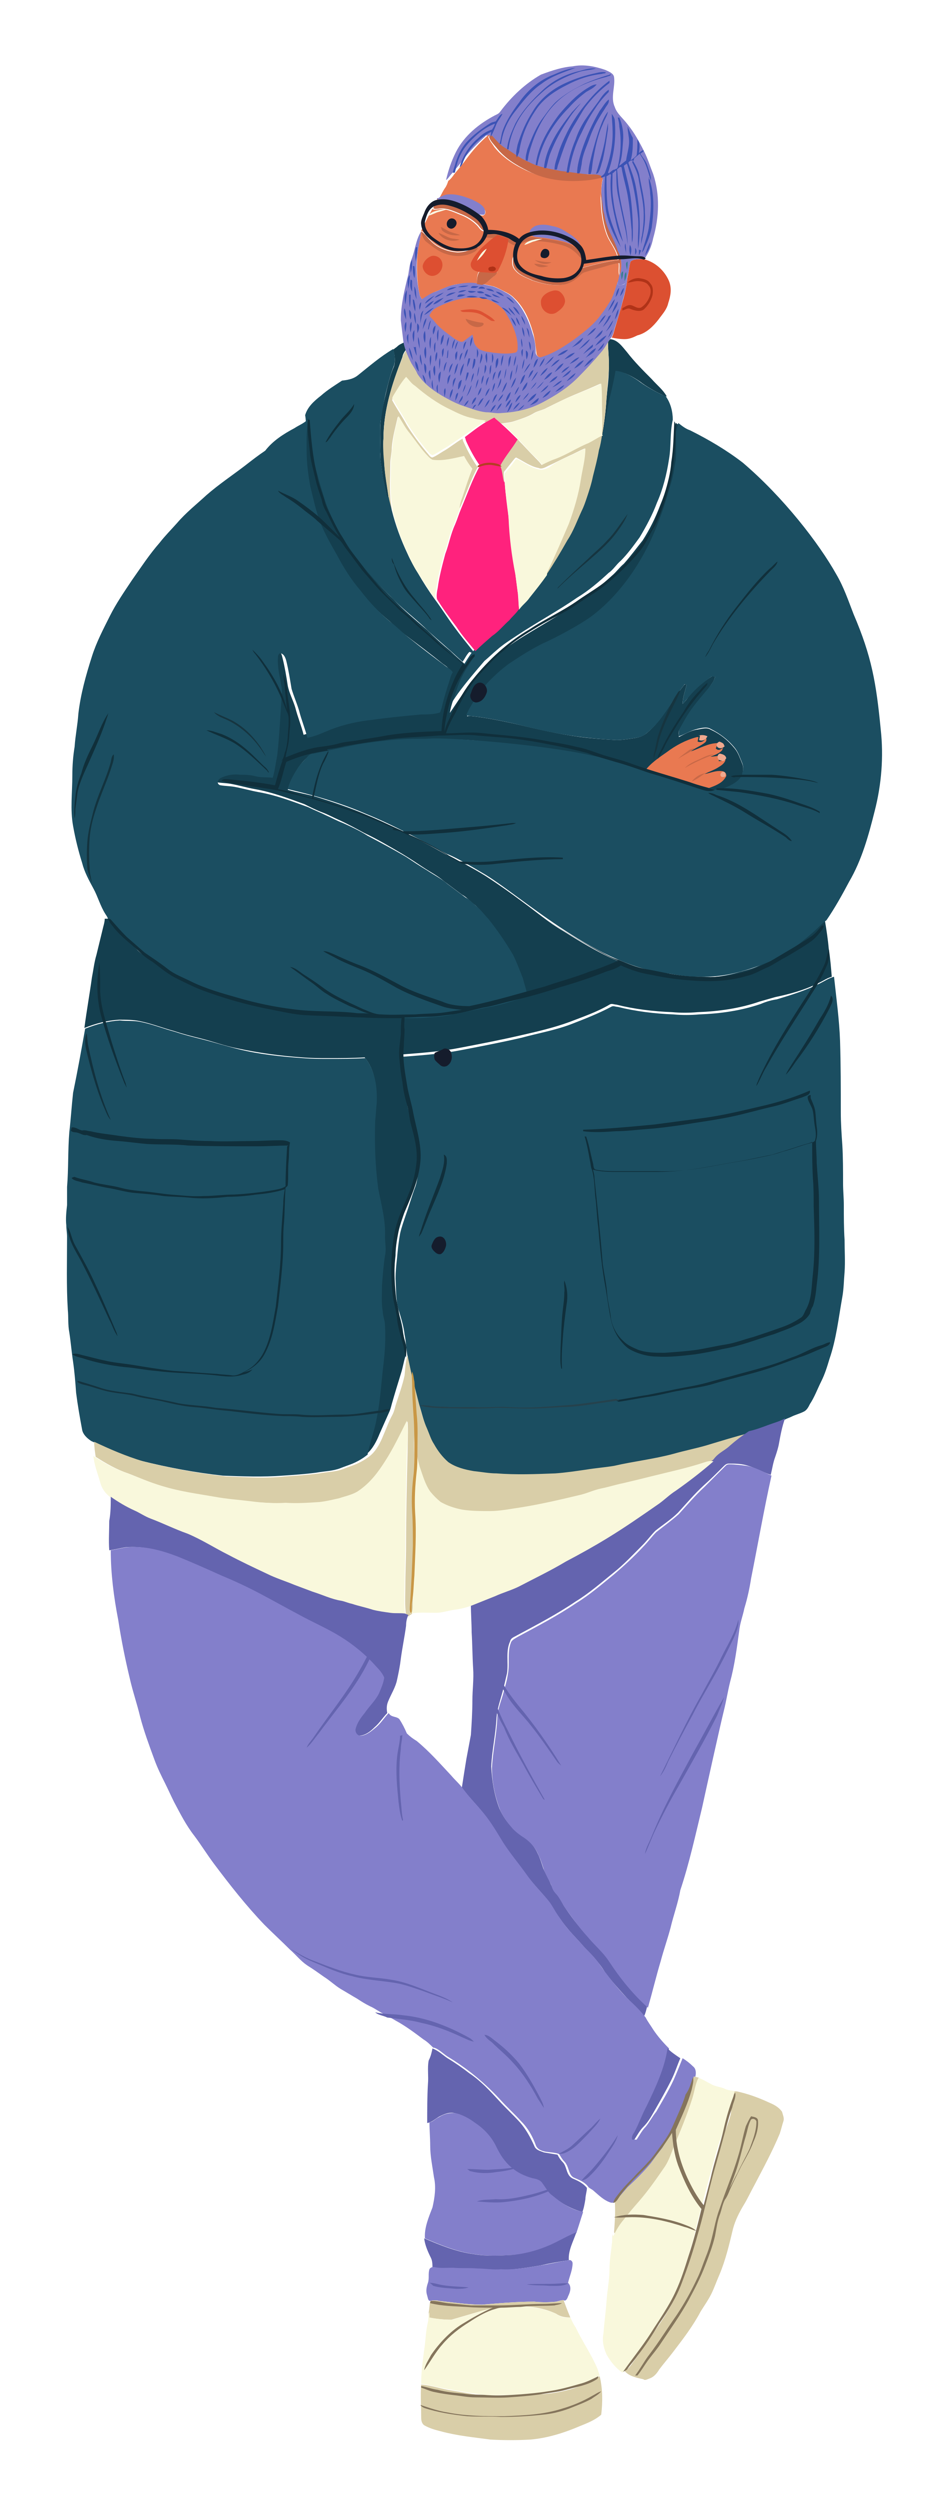 <?xml version="1.0" encoding="utf-8"?>
<!-- Generator: Adobe Illustrator 23.0.1, SVG Export Plug-In . SVG Version: 6.00 Build 0)  -->
<svg version="1.1" id="Layer_1" xmlns="http://www.w3.org/2000/svg" xmlns:xlink="http://www.w3.org/1999/xlink" x="0px" y="0px"
	 viewBox="0 0 124.5 331.7" style="enable-background:new 0 0 124.5 331.7;" xml:space="preserve">
<style type="text/css">
	.st0{fill:#143F4F;}
	.st1{fill:#D9CEA8;}
	.st2{fill:#1B4E61;}
	.st3{fill:#F9F8DC;}
	.st4{fill:#FF227D;}
	.st5{fill:#E97951;}
	.st6{fill:#6464AF;}
	.st7{fill:#837FCB;}
	.st8{fill:#C76847;}
	.st9{fill:#DC5031;}
	.st10{fill:#F0A98F;}
	.st11{fill:#151C2C;}
	.st12{fill:#C66745;}
	.st13{fill:#DD4F31;}
	.st14{fill:#FAF9E4;}
	.st15{fill:#FAF8DC;}
	.st16{fill:#3B53B5;}
	.st17{fill:#357E8F;}
	.st18{fill:#AF3116;}
	.st19{fill:#B03318;}
	.st20{fill:#DD5133;}
	.st21{fill:#102F3A;}
	.st22{fill:#B43D24;}
	.st23{fill:#163540;}
	.st24{fill:#11303B;}
	.st25{fill:#11313D;}
	.st26{fill:#102F3B;}
	.st27{fill:#13333E;}
	.st28{fill:#12313D;}
	.st29{fill:#C99745;}
	.st30{fill:#14333F;}
	.st31{fill:#25424D;}
	.st32{fill:#84745B;}
	.st33{fill:#85765C;}
	.st34{fill:#827259;}
	.st35{fill:#85755C;}
	.st36{fill:#83735A;}
	.st37{fill:none;}
</style>
<g>
	<path class="st0" d="M80.7,45.4c0.1-0.2,0.2-0.3,0.3-0.4c1,0.1,1.6,1,2.2,1.7c1,1.3,2.2,2.5,3.3,3.6c0.7,0.8,1.5,1.4,2,2.3
		c-0.2,0-0.4-0.1-0.6-0.2c-1-0.5-2.1-1.1-3-1.8c-0.9-0.6-1.9-1.2-3-1.3c-0.2,1.3-0.5,2.5-0.8,3.7c-0.3,1.7-0.6,3.4-1,5.1
		c-0.2,0.7-0.4,1.3-0.5,2c0-0.1-0.1-0.2-0.1-0.4c0.1-0.6,0.2-1.3,0.4-1.9c0.3-1.6,0.5-3.2,0.6-4.9c0.1-1.2,0.3-2.5,0.3-3.7
		C80.9,47.9,80.7,46.7,80.7,45.4z"/>
	<path class="st0" d="M52.7,46c0.3-0.3,0.6-0.4,1-0.6c0.3,0.1,0.5,0.3,0.5,0.6c-0.3,0.4-0.7,0.8-0.8,1.4c-1.3,3.4-2.5,7-2.5,10.7
		c-0.1,1.1,0.1,2.3,0.1,3.4c0.1,1.5,0.4,3,0.6,4.6c-0.1-0.1-0.3-0.2-0.3-0.4c-0.2-1.1-0.5-2.1-0.6-3.2c-0.1-0.8-0.3-1.6-0.2-2.4
		c0-1.3-0.1-2.7,0-4c0.1-1.3,0.4-2.6,0.7-3.8c0.3-1.3,0.6-2.6,1.1-3.7c0.2-0.7,0.1-1.5-0.1-2.2C52.4,46.2,52.6,46.1,52.7,46z"/>
	<path class="st1" d="M77.3,48c1.1-0.9,2.3-1.7,3.4-2.6c0,1.3,0.2,2.5,0.1,3.8c-0.1,1.2-0.2,2.5-0.3,3.7c-0.1,1.6-0.3,3.3-0.6,4.9
		c-0.1-0.1-0.1-0.3-0.1-0.5c0.1-1.3,0-2.6,0-3.9c0-0.8,0-1.7-0.1-2.5c-1.1,0.5-2.3,1-3.5,1.5c-1.2,0.5-2.4,1.1-3.6,1.7
		c-0.5,0.3-1.2,0.4-1.7,0.7c-0.8,0.5-1.8,0.8-2.7,1.1c-0.6,0.2-1.2,0.2-1.7,0.3c-0.3-0.3-0.6-0.5-0.9-0.8c-0.4,0.2-0.7,0.4-1.1,0.6
		c-0.6-0.1-1.1-0.2-1.7-0.3c-1.1-0.3-2.1-0.7-3.1-1.2c-1.7-0.8-3.1-2-4.6-3.1c-0.5-0.3-0.8-0.8-1.2-1.2c-0.7,0.7-1.1,1.6-1.7,2.5
		c-0.1,0.2-0.2,0.4-0.1,0.5c0.6,1.1,1.3,2.1,1.9,3.2c0.8,1.3,1.7,2.5,2.7,3.7c0.2,0.2,0.4,0.6,0.7,0.6c0.5-0.2,0.9-0.5,1.4-0.8
		c0.9-0.5,1.7-1.2,2.6-1.7c0,0.2,0.1,0.4,0.2,0.6c0.5,1.1,1.1,2.2,1.8,3.2c-1,1.8-1.6,3.8-2.5,5.7c0-0.6,0.2-1.1,0.4-1.7
		c0.4-1.2,0.8-2.5,1.3-3.7c-0.4-0.5-0.8-1.1-1.1-1.7c-1.4,0.3-2.8,0.7-4.2,0.5c-0.4-0.2-0.6-0.5-0.9-0.8c-0.7-0.9-1.4-1.8-2.1-2.7
		c-0.5-0.7-1-1.5-1.5-2.3c-0.3,1.3-0.7,2.7-0.8,4.1c0,0.7-0.2,1.4-0.2,2.1c0,1.4-0.1,2.9,0,4.3c0,0.7,0.2,1.4,0.2,2.1
		c-0.2-0.6-0.3-1.2-0.4-1.7c-0.2-1.5-0.5-3-0.6-4.6c-0.1-1.1-0.2-2.3-0.1-3.4c0-3.7,1.1-7.3,2.5-10.7c0.1-0.5,0.5-1,0.8-1.4
		c0.7,1,1.5,1.9,2.4,2.6c0.8,0.9,1.7,1.8,2.8,2.3c0.5,0.3,1.1,0.5,1.6,0.8c1.7,0.9,3.7,1.1,5.6,1c1.5-0.1,3.1-0.5,4.4-1.3
		c0.8-0.4,1.6-0.8,2.3-1.2C74.7,49.5,76.1,48.9,77.3,48z"/>
	<path class="st2" d="M47.5,49.8c1.5-1.2,3-2.5,4.7-3.5c0.2,0.7,0.3,1.5,0.1,2.2c-0.5,1.2-0.8,2.5-1.1,3.7c-0.3,1.3-0.5,2.6-0.7,3.8
		c-0.1,1.3,0,2.7,0,4c-0.1,0.8,0.1,1.6,0.2,2.4c0.1,1.1,0.4,2.1,0.6,3.2c0,0.2,0.2,0.3,0.3,0.4c0.1,0.6,0.3,1.2,0.4,1.7
		c0.5,2,1.2,3.9,2.1,5.8c0.4,0.9,0.9,1.8,1.4,2.6c0.7,1.2,1.4,2.3,2.2,3.4c0.9,1.2,1.7,2.5,2.6,3.7c0.8,1.1,1.7,2.2,2.5,3.2
		c0.7-0.7,1.5-1.4,2.2-2c0.8-0.6,1.5-1.4,2.3-2.1c0.5-0.5,1-0.9,1.3-1.5c0.5-0.5,1-1,1.4-1.6c0.8-1,1.6-2,2.3-3
		c1-1.5,1.9-3.1,2.8-4.6c0.8-1.2,1.3-2.6,1.9-3.9c0.3-0.6,0.5-1.2,0.7-1.8c0.3-0.9,0.6-1.9,0.8-2.8c0.2-1.2,0.6-2.3,0.8-3.5
		c0,0.1,0.1,0.2,0.1,0.4c0.2-0.7,0.3-1.3,0.5-2c0.4-1.7,0.6-3.4,1-5.1c0.3-1.2,0.6-2.5,0.8-3.7c1.1,0.1,2.1,0.7,3,1.3
		c0.9,0.7,2,1.3,3,1.8c0.2,0.1,0.4,0.2,0.6,0.2c0.7,0.9,1,2.1,1,3.2c-0.4,1.7-0.2,3.5-0.5,5.2c-0.3,2-0.8,4-1.6,5.8
		c-0.6,1.6-1.4,3.1-2.3,4.6c-0.8,1.1-1.6,2.2-2.5,3.1c-0.6,0.5-1,1.2-1.6,1.6c-1.3,1.2-2.7,2.4-4.2,3.3c-2.6,1.8-5.4,3.3-8.1,5.1
		c-0.9,0.6-1.7,1.1-2.5,1.8c-0.6,0.5-1.1,1-1.7,1.5c-1.2,1.4-2.4,2.8-3.5,4.3c-0.5,0.7-1,1.5-1.5,2.2c0.2-1.2,0.7-2.4,1.1-3.6
		c0.5-1.4,1.3-2.7,2.2-4c-0.1,0-0.2-0.1-0.3-0.1c-0.4,0.4-0.6,0.9-0.9,1.3c-0.7-0.6-1.3-1.2-2-1.8c-1-0.9-2.1-1.8-3.1-2.8
		c-1.5-1.4-3.1-2.6-4.5-4.1c-3.6-3.5-6.9-7.4-8.7-12.1c-0.4-1-0.7-2-1-3.1c-0.7-2.4-1.3-4.8-1.5-7.3c0-0.5,0-1-0.1-1.5
		c0.3-1.1,1.2-1.9,2.1-2.6c0.9-0.8,1.9-1.4,2.8-2C46.4,50.4,47,50.2,47.5,49.8z"/>
	<path class="st3" d="M52.2,52.5c0.5-0.8,1-1.7,1.7-2.5c0.4,0.4,0.7,0.9,1.2,1.2c1.4,1.2,2.9,2.3,4.6,3.1c1,0.5,2,1,3.1,1.2
		c0.6,0.2,1.1,0.2,1.7,0.3c-1.1,0.7-2.1,1.4-3.1,2.1c-0.9,0.6-1.7,1.2-2.6,1.7c-0.5,0.3-0.9,0.6-1.4,0.8c-0.3-0.1-0.5-0.4-0.7-0.6
		c-1-1.2-1.9-2.4-2.7-3.7c-0.6-1.1-1.3-2.1-1.9-3.2C52,52.9,52.1,52.7,52.2,52.5z"/>
	<path class="st3" d="M76.3,52.4c1.1-0.5,2.3-0.9,3.5-1.5c0.1,0.8,0.1,1.7,0.1,2.5c0,1.3,0.1,2.6,0,3.9c0,0.2,0,0.3,0.1,0.5
		c-0.6,0.3-1.2,0.7-1.8,1c-1.5,0.7-2.9,1.5-4.3,2.2c-0.6,0.3-1.2,0.5-1.8,0.8c-0.3-0.3-0.6-0.7-0.9-1c-0.8-0.7-1.5-1.6-2.3-2.4
		c-0.8-0.8-1.5-1.6-2.3-2.2c0.6,0,1.2-0.1,1.7-0.3c0.9-0.3,1.9-0.6,2.7-1.1c0.5-0.3,1.1-0.4,1.7-0.7C73.8,53.5,75,52.9,76.3,52.4z"
		/>
	<path class="st3" d="M52.9,55.2c0.5,0.8,0.9,1.6,1.5,2.3c0.7,0.9,1.3,1.8,2.1,2.7c0.3,0.3,0.5,0.6,0.9,0.8c1.4,0.2,2.8-0.2,4.2-0.5
		c0.3,0.6,0.7,1.2,1.1,1.7c-0.5,1.2-0.9,2.5-1.3,3.7C61.2,66.4,61,67,61,67.6c-0.3,0.7-0.5,1.4-0.8,2.1c-0.6,1.3-0.8,2.6-1.3,3.9
		c-0.4,1.5-0.8,3-1,4.5c-0.1,0.5-0.2,1-0.1,1.5c-0.7-1.1-1.5-2.2-2.2-3.4c-0.6-0.8-1-1.7-1.4-2.6c-0.9-1.8-1.6-3.8-2.1-5.8
		c0-0.7-0.2-1.4-0.2-2.1c-0.1-1.4,0-2.9,0-4.3c0-0.7,0.1-1.4,0.2-2.1C52.2,57.9,52.5,56.6,52.9,55.2z"/>
	<path class="st4" d="M64.5,56c0.4-0.2,0.7-0.4,1.1-0.6c0.3,0.3,0.6,0.5,0.9,0.8c0.8,0.7,1.6,1.5,2.3,2.2c-0.7,1.2-1.7,2.3-2.3,3.5
		c0.2,0.7,0.3,1.5,0.5,2.2c0.1,1.5,0.3,3,0.5,4.5c0.2,2.5,0.5,5,0.9,7.5c0.1,0.8,0.2,1.6,0.3,2.3c0.1,0.8,0.1,1.6,0.2,2.4
		c-0.4,0.6-0.9,1-1.3,1.5c-0.8,0.7-1.4,1.5-2.3,2.1c-0.8,0.7-1.5,1.3-2.2,2c-0.9-1.1-1.8-2.1-2.5-3.2c-0.9-1.2-1.8-2.4-2.6-3.7
		c-0.1-0.5,0-1,0.1-1.5c0.2-1.5,0.6-3,1-4.5c0.5-1.3,0.7-2.6,1.3-3.9c0.3-0.7,0.5-1.4,0.8-2.1c0.8-1.9,1.5-3.9,2.5-5.7
		c-0.7-1-1.3-2.1-1.8-3.2c-0.1-0.2-0.1-0.4-0.2-0.6C62.5,57.4,63.5,56.6,64.5,56z"/>
	<path class="st0" d="M40.8,55.7c0-0.1,0.1-0.2,0.1-0.2c0.2,0.5,0.1,1,0.1,1.5c0.2,2.5,0.8,4.9,1.5,7.3c0.3,1,0.6,2.1,1,3.1
		c1.9,4.7,5.1,8.6,8.7,12.1c1.4,1.5,3,2.8,4.5,4.1c1,1,2,1.9,3.1,2.8c0.6,0.6,1.3,1.2,2,1.8c0.3-0.4,0.5-0.9,0.9-1.3
		c0.1,0,0.2,0.1,0.3,0.1c-0.8,1.3-1.7,2.5-2.2,4c-0.4,1.2-0.9,2.4-1.1,3.6c0.5-0.7,1-1.5,1.5-2.2c1.1-1.5,2.3-2.9,3.5-4.3
		c0.5-0.5,1.1-1,1.7-1.5c0.8-0.7,1.6-1.2,2.5-1.8c2.7-1.7,5.5-3.2,8.1-5.1c1.5-1,2.9-2.1,4.2-3.3c0.6-0.5,1-1.1,1.6-1.6
		c0.9-1,1.7-2.1,2.5-3.1c0.9-1.4,1.7-3,2.3-4.6c0.8-1.9,1.3-3.8,1.6-5.8c0.3-1.7,0.1-3.5,0.5-5.2c0.1,0.1,0.2,0.2,0.4,0.2
		c-0.1,0.4-0.2,0.8-0.3,1.2c0,1.2,0.1,2.5,0,3.7c-0.2,1-0.3,2-0.6,3c-0.5,1.6-0.9,3.1-1.5,4.7c-1.2,3.4-3,6.7-5.4,9.5
		c-1.1,1.3-2.3,2.5-3.6,3.5c-1,0.8-2.2,1.4-3.3,2.1c-1.1,0.6-2.2,1.1-3.3,1.6c-1.5,0.8-3,1.7-4.5,2.7c-0.8,0.5-1.5,1.2-2.2,1.9
		c-1.3,1.2-2.3,2.7-3.1,4.2c-0.1,0.2-0.3,0.4-0.3,0.7C62,95,62.2,95,62.4,95c2,0.2,3.9,0.6,5.8,1c2.9,0.7,5.9,1.4,8.9,1.8
		c1.6,0.2,3.1,0.3,4.7,0.4c0.7,0,1.3-0.1,2-0.2c0.7-0.1,1.4-0.2,2-0.7c2.1-1.7,3.3-4.3,5-6.4c0.1-0.2,0.4-0.1,0.3,0.1
		c-0.2,0.8-0.5,1.6-0.5,2.4c0.3-0.3,0.6-0.6,0.8-1c0.8-1,1.9-1.9,3-2.6c0.1-0.1,0.3-0.1,0.5,0c-0.1,0.6-0.5,1-0.8,1.5
		c-1.1,1.3-2.2,2.6-3.1,4.1c-0.3,0.5-0.5,0.9-0.8,1.4c-0.2,0.3-0.1,0.7-0.1,1c0.8-0.4,1.6-0.9,2.5-1c0.6-0.1,1.2-0.3,1.7,0
		c1.3,0.6,2.3,1.4,3.2,2.5c0.5,0.6,0.7,1.3,1,2c0.3,0.7,0.1,1.6-0.4,2.2c-0.7,0.7-1.7,1.1-2.7,1.4c-0.6,0.2-1.1-0.1-1.7-0.3
		c-0.3-0.1-0.3-0.4-0.6-0.5c-1.8-0.7-3.6-1.3-5.5-1.6c-0.7-0.1-1.5-0.4-2.2-0.5c-0.9-0.2-1.8-0.5-2.7-0.7c-1.4-0.4-2.9-0.6-4.4-1
		c-1.2-0.3-2.5-0.5-3.7-0.7c-3.4-0.6-6.8-0.8-10.2-1.2c-1.7-0.2-3.4-0.3-5.1-0.3c-0.8,0-1.5-0.1-2.3,0c-1.2,0.1-2.4,0-3.7,0.1
		c-2,0.1-4,0.4-6,0.7c-1.9,0.3-3.8,0.8-5.7,1.2c-0.2,0-0.5,0.1-0.7,0.3c-0.6,0.5-1.1,1.1-1.5,1.8c-0.5,0.8-1,1.7-1.2,2.6
		c1.3,0.4,2.7,0.6,4,1c2.2,0.7,4.3,1.4,6.4,2.3c2.7,1.1,5.2,2.4,7.7,3.7c1,0.5,2,1.1,2.9,1.6c0.9,0.3,1.7,0.9,2.6,1.3
		c0.9,0.5,1.8,1,2.6,1.5c1.7,1.1,3.4,2.3,5,3.5c1.8,1.3,3.4,2.7,5.3,3.8c3.5,2.2,7.2,4.4,11.2,5.3c0.9,0.2,1.8,0.4,2.8,0.5
		c1.2,0.1,2.3,0.4,3.5,0.4c1.8,0.1,3.7-0.1,5.5-0.6c1-0.3,2.1-0.5,3.1-1c0.6-0.3,1.2-0.5,1.8-0.7c1.9-0.8,3.4-2.2,5-3.5
		c0.6-0.6,1.2-1.3,1.9-1.7c0.2,1.2,0.4,2.5,0.5,3.7c0.2,1.2,0.3,2.5,0.4,3.7c-0.7,0.2-1.2,0.6-1.9,0.9c-1.8,0.9-3.7,1.4-5.6,1.8
		c-0.7,0.2-1.4,0.4-2.1,0.6c-2.6,0.9-5.4,1.3-8.2,1.4c-1.1,0.1-2.3,0.1-3.4,0c-2.5-0.1-5-0.4-7.4-1c-0.3,0-0.6-0.2-0.9,0
		c-1.7,1-3.5,1.6-5.3,2.3c-2.2,0.8-4.4,1.3-6.6,1.8c-2.6,0.6-5.2,1.1-7.8,1.6c-2.5,0.5-5.1,0.7-7.7,0.9c-0.1,0-0.3,0-0.3,0.2
		c0.1,1,0.2,1.9,0.3,2.9c0.2,1.3,0.4,2.6,0.6,3.8c0.2,0.9,0.5,1.8,0.7,2.7c0.3,1.4,0.6,2.8,0.6,4.3c-0.1,1.3-0.2,2.6-0.6,3.7
		c-0.4,1.1-0.8,2.2-1.1,3.3c-0.3,0.9-0.6,1.7-0.8,2.6c-0.2,1-0.4,2.1-0.4,3.2c-0.1,0.9-0.2,1.9-0.2,2.8c0.1,1.5,0.1,3,0.5,4.4
		c0.3,1,0.6,2,0.7,3c0.2,1,0.2,2,0.4,2.9c-0.3,0.8-0.4,1.7-0.7,2.6c-0.4,1.3-0.8,2.6-1.2,4c-0.1,0.4-0.2,0.8-0.4,1.2
		c-0.4,0.9-0.8,1.8-1.2,2.7c-0.4,1-0.9,2-1.7,2.7c0-0.5,0.2-0.9,0.3-1.3c0.2-1.2,0.6-2.3,0.9-3.5c0.6-2.4,0.6-4.8,0.9-7.2
		c0.2-1.7,0.3-3.4,0.2-5.1c-0.1-0.6-0.3-1.2-0.3-1.9c-0.2-1.1-0.1-2.3-0.1-3.4c0-1.3,0.2-2.7,0.4-4c0.1-0.8,0-1.7,0-2.5
		c0.1-2.2-0.6-4.3-0.9-6.4c-0.5-3-0.6-6-0.4-9c0.1-0.8,0.1-1.6,0.2-2.3c0.1-2.1-0.1-4.3-1.5-6c-1.6,0.1-3.2,0.1-4.8,0.1
		c-1.2,0-2.3,0-3.5-0.1c-2.9-0.2-5.8-0.6-8.6-1.2c-1.6-0.3-3.2-0.9-4.8-1.3c-1.2-0.3-2.4-0.6-3.6-1c-1.5-0.4-3-1-4.5-1.3
		c-0.9-0.2-1.9-0.2-2.8-0.2c-1.6,0.1-3.1,0.5-4.6,1.1c0.3-2.3,0.7-4.5,1-6.7c0.2-1,0.3-2,0.6-3c0.3-1.2,0.6-2.5,0.9-3.7
		c0.1-0.4,0.2-0.7,0.2-1.1c0,0,0.4,0,0.5,0c0.7,1,1.6,1.9,2.4,2.8c0.4,0.4,0.9,0.8,1.3,1.2c0.5,0.6,1.1,0.9,1.6,1.3
		c0.6,0.4,1.2,0.9,1.9,1.2c0.9,0.4,1.6,1,2.5,1.4c0.7,0.4,1.5,0.5,2.1,1c0.7,0.4,1.5,0.6,2.3,0.9c1.5,0.4,2.9,0.9,4.4,1.2
		c0.9,0.2,1.8,0.2,2.7,0.4c2.7,0.6,5.6,0.7,8.3,1c1.3,0.2,2.6,0.1,3.8,0.2c2.9,0,5.8,0.4,8.7,0.1c2.6-0.1,5.1-0.7,7.6-1.3
		c1.9-0.3,3.7-0.9,5.5-1.5c-0.1-0.8-0.4-1.6-0.6-2.4c-0.4-1.1-0.8-2.1-1.3-3.1c-0.9-1.7-2.1-3.2-3.3-4.8c-0.5-0.6-0.9-1.2-1.5-1.6
		c-0.5-0.4-0.9-0.9-1.5-1.2c-0.8-0.6-1.6-1.2-2.4-1.8c-0.8-0.7-1.8-1.2-2.7-1.8c-0.9-0.6-1.8-1.2-2.8-1.8c-1.7-1-3.4-2-5.1-2.8
		c-1.1-0.6-2.2-1.2-3.3-1.7c-0.7-0.3-1.4-0.7-2.2-1c-0.8-0.3-1.6-0.7-2.4-1.1c-2.2-0.8-4.3-1.6-6.6-2c-1.1-0.2-2.1-0.5-3.2-0.7
		c-0.6-0.1-1.2-0.1-1.8-0.2c-0.2,0-0.4-0.2-0.4-0.4c0-0.4,0.4-0.5,0.7-0.7c0.7-0.3,1.6-0.3,2.3-0.3c0.7,0,1.4,0,2,0.2
		c0.7,0.2,1.5,0.2,2.3,0.2c0.3-1,0.4-2,0.6-3c0.4-2.7,0.4-5.3,0.6-8c0.1-0.7-0.1-1.3-0.2-2c-0.2-1-0.4-2-0.3-3.1
		c0-0.2,0.2-0.5,0.4-0.4c0.5,0.1,0.6,0.6,0.7,1c0.3,1.2,0.5,2.4,0.7,3.7c0.2,1,0.7,1.9,1,2.9c0.3,1.2,0.8,2.4,1.1,3.6
		c1.1-0.3,2-0.8,3.1-1.1c1.8-0.7,3.7-1,5.6-1.3c2.1-0.4,4.2-0.5,6.4-0.7c0.8-0.1,1.6,0,2.3-0.2c0.3,0,0.3-0.4,0.4-0.6
		c0.3-1.3,0.7-2.5,1.1-3.8c0.1-0.3,0.1-0.7,0.4-1c-0.2-0.3-0.5-0.5-0.8-0.7c-1.6-1.3-3.2-2.5-4.8-3.7c-0.8-0.6-1.5-1.2-2.2-1.9
		c-1.7-1.4-3.2-2.9-4.5-4.6c-1.2-1.4-2.2-3-3.1-4.7c-0.8-1.4-1.6-2.8-2.2-4.3c-0.6-1.5-1-3.1-1.3-4.7c-0.3-1.6-0.5-3.2-0.5-4.8
		c0-0.5,0-1.1,0-1.6C40.7,57.3,40.8,56.5,40.8,55.7z"/>
	<path class="st5" d="M96.4,102.9c0-0.2-0.1-0.4-0.3-0.5c-0.2-0.1-0.4-0.1-0.6-0.1c-0.7,0-1.3,0.3-2,0.4c0.6-0.3,1.2-0.5,1.7-0.8
		c0.5-0.3,1-0.6,1.1-1.1c-0.3,0.1-0.6,0.2-0.9,0.2c0-0.3,0.1-0.5,0.1-0.7c-0.4,0-0.8,0.1-1.2,0.1c0.5-0.2,1.1-0.4,1.5-0.8
		c0.1-0.1,0.1-0.3,0.2-0.4c-0.2,0.1-0.4,0.3-0.6,0.3c-0.2,0-0.3-0.1-0.4-0.2c0.1-0.2,0.2-0.5,0.3-0.7c-1.3,0-2.4,0.7-3.6,1.1
		c0.6-0.5,1.3-0.7,1.9-1.2c0.2-0.2,0.2-0.4,0.1-0.6c-0.2,0.4-0.6,0.7-1.1,0.5c0-0.2,0.1-0.4,0.1-0.6c0,0-0.1,0-0.2,0
		c-1.5,0.4-2.8,1.1-4,2c-1,0.7-2.2,1.5-2.9,2.5c0.2,0.1,5.1,1.7,7.7,2.4c0.2,0.1,0.5-0.1,0.7-0.1c0.8-0.3,1.7-0.6,2.2-1.3
		c0,0,0,0,0,0C96.4,103,96.4,103,96.4,102.9C96.4,102.9,96.4,102.9,96.4,102.9z"/>
	<path class="st2" d="M39.1,56.8c0.6-0.4,1.2-0.6,1.7-1.1c0,0.9-0.1,1.7-0.1,2.5c0,0.5,0,1.1,0,1.6c0,1.6,0.2,3.2,0.5,4.8
		c0.4,1.6,0.7,3.1,1.3,4.7c0.6,1.5,1.4,2.9,2.2,4.3c0.9,1.7,1.9,3.3,3.1,4.7c1.3,1.7,2.8,3.3,4.5,4.6c0.7,0.6,1.4,1.3,2.2,1.9
		c1.6,1.3,3.2,2.5,4.8,3.7c0.3,0.2,0.6,0.4,0.8,0.7c-0.2,0.3-0.3,0.6-0.4,1c-0.4,1.2-0.8,2.5-1.1,3.8c-0.1,0.2-0.1,0.6-0.4,0.6
		c-0.8,0.2-1.6,0.2-2.3,0.2c-2.1,0.2-4.3,0.4-6.4,0.7c-1.9,0.2-3.8,0.6-5.6,1.3c-1,0.4-2,0.9-3.1,1.1c-0.3-1.2-0.8-2.4-1.1-3.6
		c-0.3-1-0.7-1.9-1-2.9c-0.2-1.2-0.4-2.5-0.7-3.7c-0.1-0.4-0.3-0.9-0.7-1c-0.2-0.1-0.4,0.2-0.4,0.4c-0.1,1,0.1,2.1,0.3,3.1
		c0.1,0.7,0.3,1.3,0.2,2c-0.2,2.7-0.3,5.4-0.6,8c-0.2,1-0.3,2-0.6,3c-0.8-0.1-1.5,0-2.3-0.2c-0.7-0.2-1.4-0.2-2-0.2
		c-0.8-0.1-1.6,0-2.3,0.3c-0.3,0.1-0.7,0.3-0.7,0.7c0,0.2,0.2,0.4,0.4,0.4c0.6,0.1,1.2,0.1,1.8,0.2c1.1,0.2,2.1,0.5,3.2,0.7
		c2.3,0.4,4.4,1.2,6.6,2c0.8,0.4,1.6,0.7,2.4,1.1c0.7,0.3,1.4,0.7,2.2,1c1.1,0.5,2.2,1,3.3,1.7c1.7,0.9,3.4,1.8,5.1,2.8
		c0.9,0.6,1.8,1.2,2.8,1.8c0.9,0.6,1.9,1.1,2.7,1.8c0.8,0.6,1.6,1.2,2.4,1.8c0.6,0.3,1,0.8,1.5,1.2c0.6,0.5,1,1.1,1.5,1.6
		c1.2,1.5,2.3,3.1,3.3,4.8c0.5,1,0.9,2.1,1.3,3.1c0.2,0.8,0.5,1.6,0.6,2.4c-1.8,0.6-3.6,1.2-5.5,1.5c-2.5,0.5-5,1.2-7.6,1.3
		c-2.9,0.3-5.8-0.2-8.7-0.1c-1.3-0.1-2.6-0.1-3.8-0.2c-2.8-0.3-5.6-0.4-8.3-1c-0.9-0.2-1.8-0.3-2.7-0.4c-1.5-0.3-3-0.8-4.4-1.2
		c-0.8-0.3-1.6-0.4-2.3-0.9c-0.7-0.4-1.4-0.6-2.1-1c-0.9-0.4-1.6-1-2.5-1.4c-0.7-0.3-1.3-0.8-1.9-1.2c-0.6-0.4-1.2-0.8-1.6-1.3
		c-0.4-0.5-0.9-0.8-1.3-1.2c-0.8-0.9-1.7-1.8-2.4-2.8c-0.2,0-0.3,0-0.5,0c0-0.4-0.2-0.7-0.4-1c-0.7-1.1-1-2.3-1.6-3.4
		c-0.6-1.1-1.2-2.2-1.5-3.4c-0.5-1.6-0.9-3.2-1.2-4.9c-0.4-2.2-0.1-4.4-0.1-6.7c0-1.3,0.1-2.6,0.3-3.8c0.1-1.5,0.4-2.9,0.5-4.4
		c0.3-2.6,1-5.1,1.8-7.6c0.6-1.9,1.5-3.6,2.4-5.4c0.8-1.6,1.9-3.2,2.9-4.7c1.2-1.7,2.3-3.4,3.7-5c0.7-0.9,1.5-1.7,2.3-2.6
		c1.2-1.4,2.6-2.5,3.9-3.7c1.6-1.4,3.4-2.6,5.1-3.9c0.9-0.7,1.8-1.4,2.7-2C36.2,58.5,37.6,57.6,39.1,56.8z"/>
	<path class="st2" d="M90,56.1c0.5,0.4,1,0.8,1.6,1c2.4,1.2,4.8,2.6,7,4.3C104,66,108.7,72.1,111,76.2c1,1.7,1.6,3.5,2.3,5.3
		c2.4,5.6,3,9.1,3.6,15.3c0.4,3.6,0.1,7.3-0.8,10.8c-0.8,3.2-1.7,6.5-3.4,9.4c-0.9,1.7-1.9,3.5-3,5.1c-0.7,0.5-1.3,1.2-1.9,1.7
		c-1.5,1.3-3.1,2.6-5,3.5c-4.6,2-7.5,2.4-10.4,2.3c-1.2,0-2.4-0.2-3.5-0.4c-9.5-0.9-19.1-9.8-24.4-13.1c-0.7-0.4-3.8-2.3-5.2-2.8
		c-3-1.6-7.2-3.9-10.7-5.3c-4.8-2.1-9.7-3.1-10.4-3.3c0.2-0.9,0.7-1.8,1.2-2.6c0.4-0.7,1-1.2,1.5-1.8c0.2-0.2,0.4-0.3,0.7-0.3
		c1.9-0.4,3.8-0.8,5.7-1.2c6.2-1,8-0.7,9.7-0.8c2.3-0.2,15.1,0.8,21.3,2.2c1.5,0.3,2.9,0.6,4.4,1c0.9,0.2,12.2,3.8,12.7,3.6
		c1-0.3,2-0.7,2.7-1.4c0.5-0.6,0.7-1.5,0.4-2.2c-0.3-0.7-0.5-1.4-1-2c-0.9-1.1-2-1.9-3.2-2.5c-0.5-0.3-1.2-0.1-1.7,0
		c-0.9,0.2-1.6,0.7-2.5,1c0-1-0.1-0.6,0.9-2.4c1.5-2.6,3.7-4.3,3.9-5.5c-0.2,0-0.4-0.1-0.5,0c-2.6,1.8-3.2,3.1-3.8,3.6
		c0-0.8,0.3-1.6,0.5-2.4c0.1-0.2-0.3-0.3-0.3-0.1c-1.7,2.1-2.8,4.7-5,6.4c-0.5,0.5-1.3,0.6-2,0.7c-0.7,0.1-1.3,0.2-2,0.2
		c-5.2-0.3-8.5-0.9-13.6-2.2c-5.5-1.2-6-0.9-6.3-1.1c0.1-0.5,1.7-3.3,3.4-4.9c0.7-0.7,1.4-1.3,2.2-1.9c1.5-1,2.9-1.9,4.5-2.7
		c1.8-0.8,5-2.5,6.6-3.7c3.7-2.8,7-7.4,9-13c0.6-1.5,1-3.1,1.5-4.7c0.3-1,0.4-2,0.6-3c0.1-1.2,0-2.5,0-3.7
		C89.8,56.9,90.1,56.1,90,56.1z"/>
	<path class="st1" d="M78.1,58.8c0.6-0.3,1.2-0.7,1.8-1c-0.1,0.6-0.2,1.3-0.4,1.9c-0.2,1.2-0.5,2.3-0.8,3.5c-0.2,1-0.5,1.9-0.8,2.8
		c-0.2,0.6-0.4,1.2-0.7,1.8c-0.6,1.3-1.1,2.7-1.9,3.9c-0.9,1.6-1.8,3.1-2.8,4.6c0-0.2,0.1-0.3,0.1-0.5c1-2.1,1.9-4.2,2.8-6.3
		c0.6-2,1.2-3.9,1.6-5.9c0.2-1.4,0.6-2.7,0.6-4.1c-0.7,0.3-1.4,0.7-2.1,1c-0.9,0.4-1.8,0.9-2.7,1.3c-0.4,0.2-0.9,0.5-1.3,0.3
		c-1.1-0.2-2-0.9-3-1.4c-0.2,0.1-0.3,0.3-0.4,0.4c-0.4,0.5-0.8,1-1.2,1.5c-0.1,0.5,0.1,1,0,1.4c-0.2-0.7-0.2-1.5-0.5-2.2
		c0.6-1.2,1.6-2.3,2.3-3.5c0.8,0.8,1.5,1.6,2.3,2.4c0.3,0.3,0.6,0.6,0.9,1c0.6-0.3,1.2-0.6,1.8-0.8C75.3,60.3,76.6,59.4,78.1,58.8z"
		/>
	<path class="st3" d="M75.6,60.5c0.7-0.3,1.4-0.7,2.1-1c0,1.4-0.4,2.8-0.6,4.1c-0.3,2-0.9,4-1.6,5.9c-0.9,2.1-1.8,4.2-2.8,6.3
		c-0.1,0.1-0.1,0.3-0.1,0.5c-0.7,1-1.5,2-2.3,3c-0.4,0.6-1,1-1.4,1.6c-0.1-0.8,0-1.6-0.2-2.4c-0.1-0.8-0.2-1.6-0.3-2.3
		c-0.5-2.5-0.8-5-0.9-7.5c-0.1-1.5-0.4-3-0.5-4.5c0.1-0.5-0.1-1,0-1.4c0.4-0.5,0.8-0.9,1.2-1.5c0.1-0.1,0.2-0.4,0.4-0.4
		c1,0.5,1.9,1.2,3,1.4c0.5,0.1,0.9-0.1,1.3-0.3C73.7,61.4,74.6,60.9,75.6,60.5z"/>
	<path class="st2" d="M108.8,130.5c0.6-0.3,1.2-0.7,1.9-0.9c0.3,2.8,0.7,5.7,0.8,8.5c0.1,3.2,0.1,6.3,0.1,9.5c0,1.4,0.1,2.9,0.2,4.3
		c0.1,1.7,0.1,3.4,0.1,5.1c0,1,0.1,1.9,0.1,2.9c0,1.5,0,3.1,0.1,4.6c0,1.4,0.1,2.9,0,4.3c-0.1,1.1-0.1,2.2-0.3,3.3
		c-0.5,2.8-0.8,5.6-1.7,8.2c-0.3,1-0.6,2-1.1,3c-0.5,1-0.9,2.1-1.5,3c-0.2,0.4-0.4,0.8-0.8,1c-0.6,0.3-1.1,0.4-1.7,0.7
		c-0.2,0.1-0.5,0.2-0.7,0.3c-0.7,0.4-1.5,0.6-2.3,0.9c-0.8,0.3-1.6,0.6-2.4,1c-2,0.6-3.9,1.1-5.9,1.7c-1.4,0.4-2.8,0.7-4.3,1.1
		c-2.6,0.6-5.3,1-7.9,1.6c-1.2,0.2-2.5,0.3-3.7,0.5c-1.3,0.3-2.7,0.4-4.1,0.5c-2.6,0.1-5.2,0.2-7.8,0c-1,0-2-0.3-3-0.3
		c-1.2-0.3-2.4-0.6-3.4-1.2c-0.8-0.7-1.4-1.5-1.9-2.4c-0.4-0.6-0.6-1.3-0.9-2c-0.5-1.1-0.7-2.3-1.1-3.4c-0.3-1.2-0.6-2.3-0.9-3.5
		c-0.2-0.9-0.4-1.9-0.6-2.8c-0.2-1-0.2-2-0.4-2.9c-0.1-1-0.4-2-0.7-3c-0.5-1.4-0.4-2.9-0.5-4.4c0-1,0.1-1.9,0.2-2.8
		c0.1-1.1,0.2-2.1,0.4-3.2c0.2-0.9,0.5-1.7,0.8-2.6c0.4-1.1,0.7-2.2,1.1-3.3c0.5-1.2,0.5-2.5,0.6-3.7c0-1.4-0.3-2.9-0.6-4.3
		c-0.2-0.9-0.5-1.8-0.7-2.7c-0.2-1.3-0.5-2.6-0.6-3.8c-0.1-1-0.3-1.9-0.3-2.9c0-0.2,0.2-0.2,0.3-0.2c2.6-0.2,5.2-0.4,7.7-0.9
		c2.6-0.5,5.2-1,7.8-1.6c2.2-0.6,4.5-1,6.6-1.8c1.8-0.7,3.6-1.4,5.3-2.3c0.3-0.2,0.6,0,0.9,0c2.4,0.6,4.9,0.9,7.4,1
		c1.1,0.1,2.3,0.1,3.4,0c2.8-0.1,5.6-0.5,8.2-1.4c0.7-0.3,1.4-0.5,2.1-0.6C105.1,132,107,131.4,108.8,130.5z"/>
	<path class="st2" d="M11.3,136.5c1.5-0.6,3-1,4.6-1.1c0.9,0.1,1.9,0,2.8,0.2c1.5,0.3,3,0.9,4.5,1.3c1.2,0.4,2.4,0.7,3.6,1
		c1.6,0.4,3.2,0.9,4.8,1.3c2.8,0.7,5.7,1,8.6,1.2c1.2,0.1,2.3,0.1,3.5,0.1c1.6,0,3.2,0,4.8-0.1c1.3,1.7,1.6,3.9,1.5,6
		c-0.1,0.8-0.1,1.5-0.2,2.3c-0.1,3,0,6,0.4,9c0.4,2.1,1,4.2,0.9,6.4c0,0.8,0.2,1.7,0,2.5c-0.2,1.3-0.3,2.6-0.4,4
		c0,1.1-0.1,2.3,0.1,3.4c0,0.6,0.3,1.2,0.3,1.9c0.1,1.7,0,3.4-0.2,5.1c-0.3,2.4-0.4,4.8-0.9,7.2c-0.2,1.2-0.6,2.3-0.9,3.5
		c-0.1,0.4-0.3,0.9-0.3,1.3c-0.6,0.5-1.3,0.9-2,1.2c-0.5,0.2-1.1,0.4-1.6,0.6c-1,0.4-2.1,0.4-3.2,0.6c-1.5,0.2-3,0.3-4.5,0.4
		c-2.6,0.2-5.3,0.1-7.9,0c-3.7-0.4-7.4-1.1-11-2c-2.3-0.6-4.4-1.6-6.5-2.6c-0.6-0.4-1.1-0.9-1.2-1.5c-0.3-1.6-0.6-3.3-0.8-4.9
		c-0.1-1.4-0.2-2.7-0.4-4.1c-0.2-1.3-0.3-2.6-0.5-3.9c-0.2-1-0.1-2-0.2-3c-0.2-3.2-0.1-6.5-0.1-9.7c0-0.5-0.1-1-0.1-1.5
		c-0.1-0.9,0-1.8,0.1-2.7c0-0.8,0-1.6,0-2.4c0.2-2.4,0.1-4.9,0.3-7.3c0.2-1.7,0.3-3.4,0.5-5.2C10.3,142.1,10.8,139.3,11.3,136.5z"/>
	<path class="st1" d="M54.1,179.9c0.2,0.9,0.4,1.9,0.6,2.8c0.3,1.2,0.6,2.3,0.9,3.5c0.3,1.1,0.6,2.3,1.1,3.4c0.3,0.7,0.5,1.4,0.9,2
		c0.5,0.9,1.1,1.7,1.9,2.4c1,0.7,2.2,1,3.4,1.2c1,0.1,2,0.3,3,0.3c2.6,0.2,5.2,0.1,7.8,0c1.4-0.1,2.7-0.3,4.1-0.5
		c1.2-0.2,2.5-0.3,3.7-0.5c2.6-0.6,5.3-0.9,7.9-1.6c1.4-0.4,2.9-0.7,4.3-1.1c2-0.6,3.9-1.2,5.9-1.7c-0.8,0.6-1.7,1.2-2.5,1.9
		c-0.6,0.6-1.5,0.9-2,1.6c-0.1,0.1-0.3,0.3-0.4,0.4c-0.3-0.1-0.7,0-1.1,0.1c-2.3,0.8-4.8,1.2-7.2,1.9c-1.3,0.3-2.5,0.6-3.7,0.9
		c-1,0.2-1.9,0.5-2.9,0.7c-1,0.2-2,0.6-3,0.9c-2.5,0.6-5,1.2-7.6,1.6c-1.4,0.2-2.8,0.5-4.2,0.5c-1.2,0-2.5,0-3.7-0.2
		c-1-0.2-2-0.5-2.8-1c-0.6-0.4-1-0.9-1.4-1.4c-0.7-1-1-2.1-1.4-3.3c-0.4-1.4-0.6-2.9-0.7-4.3c-0.1,1.3,0,2.5,0,3.8
		c-0.1,3.4,0,6.7-0.1,10.1c-0.1,2.8-0.1,5.6-0.1,8.4c0,0.5,0,1-0.1,1.4c-0.1,0.1-0.2,0.2-0.3,0.2c0,0-0.1,0.1-0.1,0.2
		c-0.1-0.1-0.3-0.1-0.4-0.2c-0.2-1.3-0.1-2.6-0.1-3.8c0-1.8,0.1-3.6,0.1-5.4c0-4.1,0.1-8.3,0.2-12.4c0-1.4,0.1-2.7,0-4.1
		c-0.9,1.8-1.9,3.7-2.9,5.4c-0.9,1.4-1.9,2.8-3.3,3.9c-0.8,0.6-1.7,0.7-2.6,1c-0.8,0.3-1.7,0.4-2.6,0.5c-1.5,0.1-3,0.2-4.5,0.1
		c-1.5,0-3.1-0.1-4.6-0.2c-1.6-0.2-3.2-0.3-4.8-0.6c-2.3-0.4-4.7-0.7-6.9-1.4c-1.7-0.4-3.3-1.2-4.9-1.8c-1.5-0.5-2.9-1.3-4.3-2.2
		c-0.1-0.7-0.2-1.3-0.2-2c2.1,1,4.2,1.9,6.5,2.6c3.6,0.9,7.3,1.6,11,2c2.6,0.1,5.3,0.3,7.9,0c1.5-0.1,3-0.2,4.5-0.4
		c1-0.2,2.2-0.2,3.2-0.6c0.5-0.2,1.1-0.4,1.6-0.6c0.7-0.3,1.4-0.7,2-1.2c0.8-0.7,1.3-1.7,1.7-2.7c0.4-0.9,0.7-1.8,1.2-2.7
		c0.2-0.4,0.3-0.8,0.4-1.2c0.4-1.3,0.9-2.6,1.2-4C53.8,181.6,53.8,180.7,54.1,179.9z"/>
	<path class="st6" d="M101.9,189.1c0.8-0.3,1.6-0.5,2.3-0.9c-0.4,1.1-0.6,2.2-0.8,3.3c-0.1,0.6-0.3,1.2-0.5,1.8
		c-0.3,0.8-0.4,1.6-0.6,2.4c-1.1-0.4-2.2-1-3.3-1.3c-0.8-0.2-1.5-0.2-2.3-0.2c-0.2,0-0.4,0.1-0.6,0.3c-0.9,0.9-1.8,1.8-2.7,2.6
		c-1.2,1.1-2.3,2.4-3.4,3.6c-0.9,0.9-2,1.6-3,2.4c-0.6,0.6-1.1,1.3-1.7,1.9c-1.3,1.3-2.5,2.6-3.9,3.7c-1.6,1.3-3.2,2.7-5,3.8
		c-2.5,1.7-5.2,3.1-7.8,4.5c-0.3,0.2-0.8,0.3-0.9,0.8c-0.6,1.3-0.2,2.8-0.4,4.2c-0.2,0.9-0.4,1.7-0.6,2.5c-0.3,1.1-0.7,2.2-0.8,3.4
		c-0.1,2.2-0.6,4.3-0.7,6.5c0.1,1.9,0.4,3.8,1.1,5.6c0.4,0.9,1,1.8,1.7,2.5c0.4,0.5,0.9,0.8,1.4,1.1c0.9,0.6,1.6,1.5,2,2.4
		c0.3,0.6,0.5,1.3,0.7,1.9c0.3,0.7,0.7,1.3,1,2.1c0.2,0.4,0.4,0.8,0.7,1.2c0.4,0.5,0.7,1,1,1.6c0.9,1.4,1.9,2.7,3.1,4
		c0.9,1.1,2,2,2.8,3.2c1.5,2.2,3.3,4.3,5.2,6.2c-0.1,0.4-0.2,0.9-0.4,1.3c-0.7-0.8-1.5-1.6-2.3-2.4c-1-1.1-2-2.2-2.9-3.4
		c-0.4-0.7-0.9-1.3-1.4-1.9c-0.5-0.6-1-1-1.5-1.6c-0.6-0.7-1.3-1.4-1.9-2.1c-0.6-0.7-1.1-1.4-1.6-2.1c-0.5-0.6-0.8-1.4-1.3-2
		c-1-1.2-2.1-2.3-3-3.6c-1-1.4-2.1-2.7-3-4.1c-0.9-1.3-1.6-2.7-2.6-3.9c-0.9-1.1-1.9-2.1-2.7-3.2c0.2-1.3,0.4-2.6,0.6-3.8
		c0.2-1.1,0.4-2.1,0.6-3.2c0.1-1.5,0.2-3.1,0.2-4.6c0-1.4,0.2-2.8,0.1-4.2c-0.1-1.6-0.1-3.2-0.2-4.8c0-1.2-0.1-2.4-0.1-3.7
		c1-0.3,2-0.8,3-1.2c1-0.4,2.1-0.7,3.2-1.3c2.1-1,4.2-2.1,6.2-3.3c1.8-1,3.7-2,5.5-3.1c2.4-1.5,4.6-3,6.9-4.6
		c0.8-0.5,1.5-1.2,2.2-1.7c1.8-1.2,3.4-2.5,5-3.9c0.2-0.1,0.3-0.3,0.4-0.4c0.6-0.7,1.4-1,2-1.6c0.8-0.7,1.6-1.3,2.5-1.9
		C100.3,189.7,101.1,189.4,101.9,189.1z"/>
	<path class="st3" d="M51.1,193.9c1.1-1.7,2-3.6,2.9-5.4c0.2,1.4,0.1,2.7,0,4.1c-0.1,4.1-0.2,8.3-0.2,12.4c0,1.8-0.1,3.6-0.1,5.4
		c0,1.3-0.1,2.6,0.1,3.8c-0.7-0.1-1.3,0-2-0.1c-0.8-0.1-1.6-0.2-2.3-0.4c-0.9-0.3-1.9-0.5-2.8-0.8c-0.5-0.1-0.9-0.4-1.4-0.4
		c-1.3-0.2-2.6-0.7-3.8-1.2c-0.8-0.3-1.6-0.6-2.4-0.9c-1.2-0.5-2.5-0.9-3.7-1.5c-1.7-0.8-3.4-1.6-5.1-2.5c-1.8-1-3.5-2-5.4-2.8
		c-1.6-0.7-3.2-1.4-4.9-2c-0.7-0.3-1.4-0.8-2.2-1.1c-1.1-0.5-2.2-1.1-3.1-1.8c-0.7-0.5-1.2-1.2-1.4-2c-0.3-1.1-0.8-2.3-0.9-3.5
		c1.4,0.9,2.8,1.7,4.3,2.2c1.6,0.6,3.2,1.3,4.9,1.8c2.3,0.7,4.6,1,6.9,1.4c1.6,0.3,3.2,0.4,4.8,0.6c1.5,0.2,3.1,0.3,4.6,0.2
		c1.5,0.1,3,0,4.5-0.1c0.9-0.1,1.7-0.3,2.6-0.5c0.9-0.3,1.9-0.5,2.6-1C49.2,196.7,50.2,195.3,51.1,193.9z"/>
	<path class="st3" d="M55,194.1c0-1.3,0-2.5,0-3.8c0.1,1.5,0.3,2.9,0.7,4.3c0.4,1.1,0.7,2.3,1.4,3.3c0.4,0.5,0.9,1,1.4,1.4
		c0.9,0.5,1.8,0.8,2.8,1c1.2,0.2,2.5,0.2,3.7,0.2c1.4,0,2.8-0.3,4.2-0.5c2.5-0.4,5.1-1,7.6-1.6c1-0.2,2-0.7,3-0.9
		c1-0.2,1.9-0.5,2.9-0.7c1.3-0.3,2.5-0.6,3.7-0.9c2.4-0.6,4.8-1.1,7.2-1.9c0.3-0.1,0.7-0.2,1.1-0.1c-1.6,1.4-3.3,2.7-5,3.9
		c-0.8,0.5-1.5,1.2-2.2,1.7c-2.3,1.6-4.6,3.2-6.9,4.6c-1.8,1.1-3.6,2.1-5.5,3.1c-2,1.2-4.1,2.2-6.2,3.3c-1,0.5-2.1,0.8-3.2,1.3
		c-1,0.4-2,0.8-3,1.2c-0.8,0.3-1.6,0.5-2.4,0.6c-0.8,0.1-1.6,0.4-2.4,0.4c-1.2,0-2.3-0.1-3.5,0.1c0.1-0.1,0.2-0.2,0.3-0.2
		c0.1-0.5,0.1-1,0.1-1.4c0-2.8,0-5.6,0.1-8.4C55,200.8,54.9,197.4,55,194.1z"/>
	<path class="st7" d="M96.2,194.6c0.2-0.2,0.3-0.3,0.6-0.3c0.8,0,1.5,0.1,2.3,0.2c1.2,0.2,2.2,0.8,3.3,1.3c-1,4.5-1.8,9.1-2.7,13.6
		c-0.2,1.3-0.5,2.7-0.9,4c-0.2,1-0.6,2-0.7,3.1c-0.3,2.2-0.6,4.5-1.2,6.7c-0.3,1.2-0.5,2.5-0.8,3.7c-0.5,2-2.4,10.6-2.9,12.9
		c-0.9,3.7-1.7,7.4-2.9,11c-0.3,1.7-0.9,3.3-1.3,5c-0.4,1.5-0.9,2.9-1.3,4.4c-0.6,2-1.1,4.1-1.7,6.2c-2-1.8-3.7-3.9-5.2-6.2
		c-0.8-1.2-1.9-2.1-2.8-3.2c-1.1-1.2-2.1-2.6-3.1-4c-0.3-0.5-0.6-1.1-1-1.6c-0.3-0.3-0.6-0.7-0.7-1.2c-0.3-0.7-0.7-1.3-1-2.1
		c-0.2-0.6-0.4-1.3-0.7-1.9c-0.4-1-1.1-1.8-2-2.4c-0.5-0.3-1-0.7-1.4-1.1c-0.7-0.8-1.3-1.6-1.7-2.5c-0.7-1.8-1.1-3.7-1.1-5.6
		c0.1-2.2,0.6-4.3,0.7-6.5c0-1.2,0.5-2.3,0.8-3.4c0.2-0.8,0.5-1.7,0.6-2.5c0.3-1.4-0.1-2.9,0.4-4.2c0.1-0.4,0.6-0.6,0.9-0.8
		c2.6-1.4,5.3-2.8,7.8-4.5c1.8-1.1,3.4-2.5,5-3.8c1.4-1.2,2.7-2.4,3.9-3.7c0.6-0.6,1.1-1.3,1.7-1.9c1-0.8,2-1.5,3-2.4
		c1.1-1.2,2.2-2.5,3.4-3.6C94.4,196.4,95.3,195.5,96.2,194.6z"/>
	<path class="st6" d="M14.7,198.6c1,0.7,2,1.3,3.1,1.8c0.7,0.3,1.4,0.8,2.2,1.1c1.6,0.6,3.2,1.4,4.9,2c1.9,0.8,3.6,1.9,5.4,2.8
		c1.7,0.9,3.4,1.7,5.1,2.5c1.2,0.6,2.5,1,3.7,1.5c0.8,0.3,1.6,0.6,2.4,0.9c1.3,0.4,2.5,1,3.8,1.2c0.5,0.1,0.9,0.3,1.4,0.4
		c0.9,0.3,1.9,0.5,2.8,0.8c0.8,0.2,1.6,0.3,2.3,0.4c0.7,0.1,1.3,0,2,0.1c0.1,0.1,0.3,0.1,0.4,0.2c-0.2,0.4-0.3,0.9-0.3,1.4
		c-0.2,1.5-0.5,2.9-0.7,4.4c-0.1,0.9-0.3,1.9-0.5,2.8c-0.2,1-0.8,1.9-1.2,2.9c-0.2,0.5-0.2,1-0.1,1.5c-0.6,0.6-1,1.3-1.7,1.9
		c-0.5,0.5-1.1,1-1.9,1.1c-0.5,0.1-1-0.4-0.8-0.9c0.2-0.8,0.7-1.4,1.2-2.1c0.6-0.9,1.4-1.6,1.9-2.6c0.3-0.7,0.6-1.3,0.7-2.1
		c-0.2-0.5-0.6-1-1-1.4c-1.4-1.6-3-3-4.9-4.1c-1.8-1-3.7-1.8-5.5-2.9c-1.6-1-3.3-1.8-5-2.7c-1.7-0.8-3.4-1.6-5.1-2.4
		c-2-0.9-4-1.8-6-2.6c-2.1-0.8-4.4-1.4-6.6-1.2c-0.7,0.1-1.4,0.3-2.2,0.4c-0.1-1.3,0-2.6,0-3.9C14.7,200.7,14.7,199.7,14.7,198.6z"
		/>
	<path class="st7" d="M14.7,205.7c0.7-0.1,1.4-0.3,2.2-0.4c2.3-0.2,4.5,0.4,6.6,1.2c2,0.8,4,1.7,6,2.6c1.7,0.7,3.4,1.5,5.1,2.4
		c1.7,0.9,3.3,1.8,5,2.7c1.8,1,3.7,1.8,5.5,2.9c1.8,1.1,3.5,2.5,4.9,4.1c0.4,0.4,0.8,0.9,1,1.4c-0.1,0.7-0.4,1.4-0.7,2.1
		c-0.5,1-1.3,1.7-1.9,2.6c-0.5,0.6-1,1.3-1.2,2.1c-0.1,0.5,0.3,1,0.8,0.9c0.7-0.1,1.3-0.6,1.9-1.1c0.7-0.6,1.1-1.3,1.7-1.9
		c0.3,0.6,1,0.4,1.4,0.8c0.4,0.6,0.7,1.2,1,1.9c0.4,0.4,0.8,0.7,1.3,1c1.7,1.4,3.1,3,4.6,4.6c0.5,0.6,1.1,1.1,1.6,1.8
		c0.8,1.1,1.8,2.1,2.7,3.2c1,1.2,1.8,2.6,2.6,3.9c0.9,1.4,2,2.7,3,4.1c0.9,1.3,2,2.4,3,3.6c0.5,0.6,0.8,1.3,1.3,2
		c0.5,0.7,1,1.5,1.6,2.1c0.6,0.7,1.3,1.4,1.9,2.1c0.5,0.5,1,1,1.5,1.6c0.5,0.6,0.9,1.3,1.4,1.9c0.9,1.2,1.8,2.3,2.9,3.4
		c0.8,0.7,1.6,1.5,2.3,2.4c0.3,0.6,0.7,1.1,1,1.6c0.6,0.9,1.3,1.7,2.1,2.5c-0.4,2.7-1.6,5.2-2.7,7.7c-0.5,1.1-0.9,2.3-1.6,3.4
		c-0.2,0.3-0.4,0.6-0.3,1c0.1,0,0.2,0,0.3,0c0.4-0.6,0.7-1.2,1.2-1.7c0.5-0.6,0.9-1.4,1.4-2c0.8-1.4,1.6-2.7,2.3-4.2
		c0.4-0.9,0.8-1.9,1.2-2.9c0.5,0.3,1,0.7,1.4,1.1c0.4,0.3,0.4,0.9,0.3,1.3c-0.3,1.2-0.8,2.4-1.2,3.6c-0.5,1.2-0.9,2.5-1.6,3.6
		c-0.5,0.8-0.9,1.6-1.5,2.4c-0.5,0.7-1,1.4-1.5,2c-1,1.1-2,2.3-3.1,3.2c-0.5,0.6-1.1,1.3-1.7,1.9c-0.3,0.1-0.6,0.1-0.8,0
		c-0.8-0.3-1.4-0.9-2.1-1.5c-0.2-0.2-0.5-0.3-0.7-0.5c-0.4-0.6-1.1-0.9-1.8-1.2c-0.9-0.3-0.7-1.5-1.4-2.2c-0.3-0.3-0.5-0.7-0.7-1
		c-0.6-0.2-1.2-0.2-1.8-0.3c-0.5-0.1-1.1-0.3-1.3-0.9c-0.4-1.1-1-2.2-1.9-3.1c-0.9-1-1.9-1.9-2.8-2.9c-1.2-1.3-2.5-2.5-3.9-3.6
		c-0.9-0.7-1.9-1.4-2.9-2c-0.7-0.4-1.3-1.1-2-1.3l-0.1,0c-0.4-0.4-0.8-0.8-1.3-1.1c-1.2-0.9-2.4-1.8-3.7-2.5
		c-0.5-0.3-0.9-0.5-1.4-0.8c-0.7-0.3-1.3-0.8-2-1.1c-0.6-0.3-1.1-0.6-1.7-1c-0.7-0.4-1.5-0.9-2.2-1.3c-0.8-0.5-1.4-1.1-2.2-1.6
		c-0.7-0.5-1.4-1-2.2-1.5c-0.9-0.6-1.5-1.4-2.3-2.1c-1.1-1.1-2.3-2.2-3.4-3.3c-2.4-2.5-4.6-5.3-6.7-8.1c-0.9-1.2-1.7-2.5-2.6-3.7
		c-1.1-1.4-1.9-3-2.7-4.5c-0.4-0.8-0.8-1.7-1.2-2.5c-0.5-1-1-2-1.4-3.1c-0.7-1.9-1.4-3.8-1.9-5.7c-0.4-1.7-1-3.4-1.4-5.2
		c-0.6-2.5-1.1-5-1.5-7.6C15.1,211.9,14.7,208.8,14.7,205.7z"/>
	<path class="st6" d="M57.4,271.8c0.8,0.3,1.4,0.9,2,1.3c1,0.6,2,1.3,2.9,2c1.5,1,2.7,2.3,3.9,3.6c0.9,1,1.9,1.9,2.8,2.9
		c0.8,0.9,1.4,2,1.9,3.1c0.2,0.6,0.8,0.7,1.3,0.9c0.6,0.1,1.2,0.2,1.8,0.3c0.2,0.4,0.4,0.7,0.7,1c0.6,0.6,0.4,1.8,1.4,2.2
		c0.7,0.3,1.3,0.6,1.8,1.2c0,0.5-0.2,1-0.2,1.5c-0.1,0.6-0.2,1.2-0.4,1.7c-1.5-0.4-2.9-1.2-4.1-2.2c-0.5-0.4-0.8-1.1-1.3-1.6
		c-0.4-0.4-0.9-0.5-1.4-0.7c-1-0.2-2-0.7-2.7-1.4c-0.8-0.8-1.5-1.7-2-2.7c-0.6-1.3-1.6-2.4-2.8-3.2c-0.8-0.5-1.6-1.1-2.6-1.3
		c-0.7-0.2-1.5,0.1-2.2,0.5c-0.5,0.3-0.9,0.7-1.5,0.8c0-1.7,0-3.5,0.1-5.2c0.1-1-0.1-2.1,0.1-3.1C57.2,272.8,57.3,272.3,57.4,271.8z
		"/>
	<path class="st6" d="M88.6,271.8c0.5,0.5,1.1,0.9,1.7,1.3c-0.4,0.9-0.7,1.9-1.2,2.9c-0.7,1.4-1.5,2.8-2.3,4.2
		c-0.4,0.7-0.8,1.4-1.4,2c-0.5,0.5-0.8,1.1-1.2,1.7c-0.1,0-0.2,0-0.3,0c-0.1-0.4,0.1-0.7,0.3-1c0.6-1.1,1-2.3,1.6-3.4
		C87,277,88.2,274.5,88.6,271.8z"/>
	<path class="st1" d="M90.9,279.1c0.4-1.2,0.8-2.4,1.2-3.6c0.2,0.1,0.4,0.1,0.7,0.2c-0.5,0.8-0.5,1.6-0.7,2.5
		c-0.7,2.2-1.6,4.4-2.5,6.5c-0.4,0.8-0.6,1.7-1.1,2.5c-1.1,1.6-2.2,3.2-3.5,4.7c-0.7,0.8-1.3,1.6-2,2.4c-0.5,0.7-1,1.5-1.4,2.2
		c0-0.1,0-0.2-0.1-0.3c0.1-1.4,0.2-2.7,0.1-4.1c0.6-0.6,1.1-1.2,1.7-1.9c1.1-1,2.2-2.1,3.1-3.2c0.5-0.7,1-1.4,1.5-2
		c0.5-0.8,0.9-1.6,1.5-2.4C90,281.5,90.4,280.3,90.9,279.1z"/>
	<path class="st3" d="M92.7,275.7c0.6,0.2,1.2,0.6,1.8,0.9c0.6,0.3,1.2,0.3,1.8,0.6c0.5,0.2,1,0.2,1.5,0.3c-0.1,0-0.3,0-0.3,0
		c-0.3,1.1-0.5,2.2-0.8,3.2c-0.3,1.2-0.8,2.3-1.2,3.5c-0.5,1.4-0.8,2.8-1.2,4.2c-0.6,2.1-1.1,4.2-1.7,6.3c-0.3,1.2-0.5,2.4-0.9,3.5
		c-0.5,1.9-1,3.7-1.8,5.5c-0.8,2-1.9,3.8-3.1,5.5c-0.9,1.4-1.9,2.8-2.9,4.2c-0.4,0.5-0.7,1.1-1.3,1.4c-0.9-0.6-1.6-1.5-2.1-2.4
		c-0.4-0.9-0.6-1.8-0.4-2.8c0.1-1.4,0.3-2.8,0.4-4.2c0.1-1.5,0.4-2.9,0.4-4.4c0-1.1,0.2-2.1,0.3-3.2c0.1-0.5,0-1,0.1-1.4
		c0,0.1,0,0.2,0.1,0.3c0.4-0.8,0.8-1.5,1.4-2.2c0.6-0.8,1.3-1.6,2-2.4c1.3-1.5,2.4-3.1,3.5-4.7c0.5-0.8,0.8-1.7,1.1-2.5
		c0.9-2.1,1.8-4.3,2.5-6.5C92.2,277.4,92.3,276.5,92.7,275.7z"/>
	<path class="st1" d="M97.5,277.5c0.1,0,0.3,0,0.3,0c1.4,0.3,2.8,0.8,4.1,1.4c0.7,0.3,1.4,0.6,1.9,1.3c0.1,0.4,0.3,0.8,0.2,1.2
		c-0.2,0.6-0.3,1.1-0.5,1.7c-1,2.4-2.2,4.6-3.4,6.9c-0.5,0.9-0.9,1.8-1.4,2.6c-0.6,1-1.1,2-1.4,3.1c-0.5,2.1-1,4.2-1.8,6.1
		c-0.4,0.9-0.7,1.8-1.1,2.6c-0.4,0.8-0.9,1.5-1.4,2.3c-1,1.9-2.3,3.6-3.6,5.3c-0.6,0.8-1.3,1.6-1.9,2.4c-0.3,0.5-0.7,1-1.3,1.2
		c-0.3,0.1-0.6,0.3-0.8,0.1c-0.9-0.2-1.9-0.4-2.5-1.1c0.6-0.3,0.9-0.9,1.3-1.4c1-1.4,1.9-2.8,2.9-4.2c1.2-1.7,2.3-3.5,3.1-5.5
		c0.7-1.8,1.3-3.6,1.8-5.5c0.4-1.2,0.6-2.3,0.9-3.5c0.6-2.1,1.1-4.2,1.7-6.3c0.4-1.4,0.7-2.8,1.2-4.2c0.4-1.2,0.9-2.3,1.2-3.5
		C97.1,279.6,97.2,278.5,97.5,277.5z"/>
	<path class="st7" d="M58.3,280.9c0.6-0.4,1.4-0.6,2.2-0.5c0.9,0.2,1.8,0.7,2.6,1.3c1.2,0.8,2.2,1.9,2.8,3.2c0.5,1,1.1,2,2,2.7
		c0.8,0.7,1.7,1.1,2.7,1.4c0.5,0.1,1.1,0.2,1.4,0.7c0.4,0.5,0.7,1.2,1.3,1.6c1.2,1,2.5,1.9,4.1,2.2l0,0c-0.3,0.9-0.6,1.9-0.9,2.8
		c-0.8,0.3-1.6,0.7-2.3,1.1c-1.9,1-4,1.7-6.1,1.8c-1.7,0.1-3.4,0.2-5.1-0.1c-2.3-0.3-4.5-1.2-6.6-2.1l0,0c-0.1-1.4,0.5-2.8,1-4.1
		c0.3-1.3,0.5-2.7,0.2-4c-0.2-1.4-0.5-2.8-0.5-4.2c0-1-0.1-2.1-0.1-3.1C57.4,281.6,57.8,281.1,58.3,280.9z"/>
	<path class="st6" d="M74.2,297.3c0.8-0.4,1.5-0.8,2.3-1.1c-0.4,1.2-1.1,2.4-1,3.7c-1.3,0.2-2.5,0.4-3.8,0.7
		c-1.8,0.3-3.6,0.6-5.4,0.6c-1,0.1-2.1-0.1-3.1-0.1c-1.1-0.1-2.2,0-3.3-0.1c-0.8-0.1-1.7,0.1-2.5-0.1c0-0.4,0-0.9-0.2-1.3
		c-0.4-0.8-0.8-1.7-0.9-2.6c2.1,0.9,4.3,1.8,6.6,2.1c1.7,0.3,3.4,0.2,5.1,0.1C70.2,299,72.3,298.3,74.2,297.3z"/>
	<path class="st7" d="M71.7,300.6c1.3-0.2,2.5-0.5,3.8-0.7c0.3-0.1,0.5,0.2,0.5,0.4c0,0.9-0.4,1.7-0.6,2.6c0.5,0.5,0.3,1.2,0,1.8
		c-0.1,0.3-0.3,0.7-0.6,0.5c-0.3,0-0.6,0.1-1,0.2c-1,0.1-1.9,0.1-2.9,0c-2.3,0-4.6,0.2-6.9,0.4c-1.9,0-3.8-0.3-5.7-0.5
		c-0.4-0.1-0.8-0.1-1.2,0c-0.3,0-0.3-0.4-0.4-0.7c-0.2-0.6-0.1-1.1,0.1-1.7c0.2-0.6,0-1.2,0.2-1.8c0.1-0.2,0.3-0.3,0.6-0.3
		c0.8,0.2,1.6,0.1,2.5,0.1c1.1,0.1,2.2,0,3.3,0.1c1,0,2.1,0.2,3.1,0.1C68.1,301.2,69.9,300.9,71.7,300.6z"/>
	<path class="st1" d="M57.1,305.3c0.4-0.1,0.8-0.1,1.2,0c1.9,0.2,3.8,0.5,5.7,0.5c2.3-0.2,4.6-0.4,6.9-0.4c1,0.1,1.9,0.1,2.9,0
		c0.3,0,0.6-0.2,1-0.2c0.3,0.8,0.6,1.6,0.9,2.3c-0.7,0-1.3-0.1-1.9-0.5c-1.9-0.9-4.1-1.1-6.2-1c-1.2,0-2.4,0.3-3.6,0.6
		c-1.4,0.4-2.7,0.8-4.1,1.2c-1,0-2-0.1-3-0.3c0-0.2,0-0.4,0-0.7C57,306.3,57,305.8,57.1,305.3z"/>
	<path class="st3" d="M64,306.6c1.2-0.3,2.4-0.6,3.6-0.6c2.1-0.1,4.3,0.2,6.2,1c0.5,0.4,1.2,0.6,1.9,0.5c0.2,0.4,0.4,0.9,0.7,1.3
		c0.9,1.9,2.1,3.6,2.9,5.5c0.1,0.3,0.2,0.6,0.3,0.9c-0.5,0.2-1,0.5-1.5,0.8c-2.1,0.9-4.4,1.4-6.6,1.6c-1.6,0.1-3.3,0.2-4.9,0.2
		c-1,0-2,0.1-3-0.1c-1.2-0.2-2.4-0.4-3.6-0.6c-1.4-0.2-2.7-0.6-4.1-0.8c0-1.5,0.2-3,0.4-4.5c0.2-1.2,0.2-2.5,0.5-3.7
		c0.1-0.4,0-0.9,0.2-1.3c0,0.2,0,0.4,0,0.7c1,0.2,2,0.3,3,0.3C61.3,307.4,62.7,307,64,306.6z"/>
	<path class="st1" d="M78.1,316.1c0.5-0.2,1-0.6,1.5-0.8c0.4,1.7,0.4,3.4,0.2,5.1c-0.8,0.7-1.8,1.1-2.8,1.5
		c-2.1,0.9-4.3,1.6-6.6,1.8c-1.8,0.1-3.5,0.1-5.3,0c-2.2-0.3-4.4-0.5-6.6-1.1c-0.8-0.2-1.5-0.4-2.2-0.8c-0.4-0.3-0.4-0.8-0.4-1.2
		c0-1.4-0.1-2.8,0-4.2c1.4,0.1,2.7,0.6,4.1,0.8c1.2,0.2,2.4,0.4,3.6,0.6c1,0.2,2,0.1,3,0.1c1.6,0,3.3,0,4.9-0.2
		C73.8,317.6,76.1,317.1,78.1,316.1z"/>
</g>
<g>
	<path class="st7" d="M76,8.8c1.5-0.3,3,0,4.4,0.5c0.4,0.2,1,0.4,1.1,0.9c0.2,1.3-0.5,2.7,0.1,4c0.3,0.9,1.1,1.5,1.7,2.3
		c0.9,1.1,1.6,2.4,2.2,3.6c0.5,1,0.8,2,1.2,3c0.9,2.7,0.8,5.7,0,8.5c-0.2,1-0.6,2-1.2,2.8c-0.6,0-1.3-0.1-1.8,0.3
		c-0.2,0.6-0.2,1.3-0.4,1.9c-0.1,0.3-0.2,0.7-0.3,1c-0.2,0.1-0.4,0.2-0.7,0.3c-0.1,0-0.2-0.1-0.3-0.1c0-0.2,0-0.3,0-0.5
		c0.1-0.3,0.1-0.5,0.2-0.8l0-0.1c0.2-0.7,0.1-1.4,0.1-2.1c-0.1-0.4-0.2-0.8-0.4-1.1c-0.3-1-0.8-1.9-1.2-2.8
		c-0.3-0.7-0.5-1.4-0.6-2.1c-0.2-0.6-0.2-1.2-0.3-1.9c0-0.9,0-1.7,0.2-2.6c-0.1-0.1-0.1-0.2-0.2-0.3c-0.7-0.5-1.6-0.3-2.4-0.4
		c-1.1-0.1-2.1-0.2-3.2-0.4c-1.4-0.3-2.9-0.6-4.3-1.2c-1.1-0.5-2.1-1.2-3.2-1.9c-0.7-0.4-1.1-1-1.7-1.6c-0.2,0-0.5-0.1-0.6,0.1
		c-1,0.9-2,1.9-2.8,2.9c-0.5,0.7-1,1.3-1.6,2c-0.3,0.3-0.5,0.7-0.8,0.9c0.3-1.3,0.7-2.5,1.3-3.7c1.1-2.2,3.1-3.8,5.2-4.9
		c0.2-0.1,0.5-0.2,0.7-0.5c1.5-2,3.3-3.7,5.4-4.9C73.4,9.3,74.7,8.9,76,8.8z"/>
	<path class="st5" d="M64.6,18.1c0.2-0.2,0.4-0.2,0.6-0.1c-0.1,0-0.3,0.1-0.4,0.1c0.1,0.5,0.5,0.9,0.8,1.4c1.1,1.4,2.7,2.4,4.2,3.1
		c2.5,1.2,5.3,1.5,8.1,1.2c0.7-0.1,1.3-0.1,1.9-0.4c0.1,0.1,0.1,0.2,0.2,0.3c-0.2,0.8-0.2,1.7-0.2,2.6c-0.1-0.3-0.1-0.7-0.1-1
		c0,1.9,0.1,3.9,0.8,5.8c0.4,1.1,1.4,2.1,1.5,3.4c-1.6,0.2-3.1,0.6-4.6,1c-0.7,0.2-1,0.9-1.6,1.3c-0.4,0.2-0.9,0.2-1.3,0.3
		c-0.9,0.2-1.8,0-2.6-0.2c-1.1-0.2-2.1-0.6-2.9-1.3c-0.6-0.5-0.7-1.2-0.7-1.9c-0.4,0.6-0.5,1.6,0.1,2.2c0.6,0.7,1.4,0.9,2.2,1.3
		c1.2,0.4,2.4,0.7,3.7,0.6c0.8,0,1.6-0.4,2.2-0.9c0.4-0.3,0.6-0.7,1.1-0.8c0.9-0.3,1.9-0.5,2.8-0.8c0.6-0.2,1.1-0.3,1.7-0.4
		c0.1,0.5-0.1,1.1,0.1,1.7c-0.1,0.3-0.1,0.5-0.2,0.8c-0.3,0.8-0.5,1.7-0.9,2.5c-0.4,0.7-0.8,1.3-1.3,1.9C79,43,77.7,44,76.5,44.9
		c-1.4,1-2.9,2.1-4.6,2.5c-0.4,0.1-0.7-0.2-0.7-0.6c-0.1-0.8-0.2-1.7-0.4-2.5c-0.5-1.8-1.2-3.5-2.6-4.8c-0.3-0.3-0.6-0.5-1-0.7
		c-0.6-0.3-1.1-0.6-1.7-0.8c-0.4-0.1-0.9-0.2-1.4-0.3c0.6-0.2,1-0.7,1.5-1.1c0.2-0.2,0.5-0.5,0.4-0.8c-0.3,0.1-0.6,0.3-0.9,0.2
		c-0.5,0-1-0.1-1.5,0c-0.3,0.4-0.3,1-0.3,1.6c-1-0.1-2.1,0-3.1,0.2c-0.8,0.2-1.6,0.6-2.4,0.9c-0.7,0.3-1.2,0.7-1.8,1
		c-0.1-0.2-0.3-0.4-0.3-0.6c-0.4-1.8-0.4-3.6-0.3-5.3c0.1-1.1,0.4-2.1,0.5-3.1l0-0.1c0.1,0.5,0.3,1.1,0.7,1.4
		c0.8,0.6,1.6,1.3,2.6,1.6c1.2,0.4,2.6,0.4,3.8-0.3c0.2-0.1,0.4-0.4,0.5-0.6c-0.3,0-0.5,0-0.8,0.2c-0.6,0.3-1.3,0.5-2,0.5
		c-1.3-0.1-2.7-0.6-3.6-1.6c-0.4-0.4-0.7-0.9-1.2-1.2c0.5-1,1-2,1.5-2.9c0.2,0.2,0.4,0.1,0.6,0.1c1.1-0.2,2.1,0.3,3.1,0.7
		c0.8,0.3,1.6,0.8,2.2,1.4c0.3,0.3,0.5,0.8,1,0.8c0-0.3-0.1-0.6-0.2-0.8c-0.4-0.7-1.1-1.1-1.7-1.6c0.6,0.1,1.1,0.3,1.7,0.3
		c0.4-0.1,0.4-0.6,0.2-0.8c-0.3-0.6-1-0.9-1.6-1.2c-1-0.4-2.1-0.8-3.2-0.7c-0.4,0-0.9,0.2-1.2,0.4c0.3-0.5,0.5-1,0.8-1.4
		c0.2-0.3,0.3-0.6,0.4-0.9c0.3-0.2,0.6-0.6,0.8-0.9c0.5-0.6,1.1-1.3,1.6-2C62.7,20,63.6,19,64.6,18.1z"/>
	<path class="st7" d="M58.3,26.2c0.4-0.2,0.8-0.4,1.2-0.4c1.1-0.1,2.2,0.3,3.2,0.7c0.6,0.3,1.3,0.6,1.6,1.2c0.1,0.3,0.2,0.8-0.2,0.8
		c-0.6,0-1.1-0.2-1.7-0.3c-1-0.4-1.9-0.9-3-1.1c-0.3-0.1-0.7-0.1-1.1-0.2c-0.2-0.1-0.3-0.3-0.3-0.6C58.2,26.3,58.2,26.3,58.3,26.2z"
		/>
	<path class="st7" d="M71,30c0.8-0.3,1.6-0.2,2.3,0c0.7,0.1,1.3,0.4,1.9,0.8c0.7,0.4,1.4,0.9,1.8,1.6c-0.4,0-0.8,0-1.2,0
		c-1.1-0.5-2.2-0.6-3.3-0.8c-0.5-0.1-1.1-0.1-1.6-0.2c-0.2-0.1-0.6-0.2-0.6-0.5C70.3,30.4,70.7,30.2,71,30z"/>
	<path class="st7" d="M54.7,34.2c0.4-1.1,0.5-2.4,1.2-3.5c-0.1,1-0.4,2.1-0.5,3.1c-0.2,1.8-0.1,3.6,0.3,5.3c0,0.2,0.2,0.4,0.3,0.6
		c0.6-0.4,1.2-0.8,1.8-1c0.8-0.3,1.5-0.7,2.4-0.9c1-0.2,2.1-0.4,3.1-0.2c0.2,0,0.5,0.1,0.7,0.1c0.5,0.1,0.9,0.2,1.4,0.3
		c0.6,0.2,1.2,0.5,1.7,0.8c0.4,0.2,0.7,0.4,1,0.7c1.3,1.3,2.1,3,2.6,4.8c0.3,0.8,0.4,1.7,0.4,2.5c0,0.3,0.4,0.7,0.7,0.6
		c1.7-0.5,3.2-1.5,4.6-2.5c1.3-1,2.5-1.9,3.4-3.2c0.5-0.6,0.9-1.3,1.3-1.9c0.4-0.8,0.6-1.6,0.9-2.5c0,0.2,0,0.3,0,0.5
		c0.1,0,0.2,0.1,0.3,0.1c0.2-0.1,0.5-0.1,0.7-0.3c0.1-0.3,0.2-0.7,0.3-1c-0.1,1.1-0.3,2.1-0.6,3.1c-0.3,1.3-0.7,2.6-1.1,3.8
		c-0.1,0.4-0.2,0.8-0.4,1.2c-0.5,0.6-0.8,1.3-1.3,1.9c-1,1.2-2.1,2.4-3.2,3.5c-1.4,1.4-3,2.4-4.7,3.3c-1.7,0.9-3.5,1.3-5.4,1.4
		c-0.7,0.1-1.4-0.1-2.1-0.1c-1-0.1-2-0.5-2.9-0.8c-0.9-0.3-1.7-0.7-2.6-1.2c-1.4-0.8-2.7-1.7-3.6-3.1c-0.2-0.5-0.5-0.9-0.8-1.4
		c-0.5-1-1-2.1-1.1-3.2c-0.1-0.8-0.2-1.7-0.3-2.5c0-2.1,0.5-4.1,1-6.1C54.3,35.7,54.4,34.9,54.7,34.2z"/>
	<path class="st8" d="M64.9,18.1c0.1,0,0.3-0.1,0.4-0.1c0.5,0.5,1,1.2,1.7,1.6c1,0.6,2,1.4,3.2,1.9c1.3,0.7,2.8,0.9,4.3,1.2
		c1.1,0.1,2.1,0.3,3.2,0.4c0.8,0.1,1.7-0.1,2.4,0.4c-0.6,0.2-1.3,0.3-1.9,0.4c-2.7,0.3-5.6,0.1-8.1-1.2c-1.6-0.8-3.1-1.7-4.2-3.1
		C65.4,19,65,18.6,64.9,18.1z M79.8,25.3c0,1.9,0.1,3.9,0.8,5.8c0.4,1.1,1.4,2.1,1.5,3.4c-1.6,0.2-3.1,0.6-4.6,1
		c-0.7,0.2-1,0.9-1.6,1.3c-0.4,0.2-0.9,0.2-1.3,0.3c-0.9,0.2-1.8,0-2.6-0.2c-1.1-0.2-2.1-0.6-2.9-1.3c-0.6-0.5-0.7-1.2-0.7-1.9
		c-0.4,0.6-0.5,1.6,0.1,2.2c0.6,0.7,1.4,0.9,2.2,1.3c1.2,0.4,2.4,0.7,3.7,0.6c0.8,0,1.6-0.4,2.2-0.9c0.4-0.3,0.6-0.7,1.1-0.8
		c0.9-0.3,1.9-0.5,2.8-0.8c0.6-0.2,1.1-0.3,1.7-0.4c0.1,0.5-0.1,1.1,0.1,1.7l0-0.1c-0.1-0.7,0.1-1.4,0.1-2.1
		c-0.1-0.4-0.2-0.8-0.4-1.1c-0.3-1-0.8-1.9-1.2-2.8c-0.3-0.7-0.5-1.4-0.6-2.1c-0.2-0.6-0.2-1.2-0.3-1.9C79.9,26,79.8,25.7,79.8,25.3
		z M57.5,27.6c0.2,0.2,0.4,0.1,0.6,0.1c1.1-0.2,2.1,0.3,3.1,0.7c0.8,0.3,1.6,0.8,2.2,1.4c0.3,0.3,0.5,0.8,1,0.8
		c0-0.3-0.1-0.6-0.2-0.8c-0.4-0.7-1.1-1.1-1.7-1.6c-1-0.4-1.9-0.9-3-1.1c-0.3-0.1-0.7-0.1-1.1-0.2c-0.2-0.1-0.3-0.3-0.3-0.6
		C57.9,26.8,57.7,27.2,57.5,27.6z M55.9,30.7c0.1,0.5,0.3,1.1,0.7,1.4c0.8,0.6,1.6,1.3,2.6,1.6c1.2,0.4,2.6,0.4,3.8-0.3
		c0.2-0.1,0.4-0.4,0.5-0.6c-0.3,0-0.5,0-0.8,0.2c-0.6,0.3-1.3,0.5-2,0.5c-1.3-0.1-2.7-0.6-3.6-1.6c-0.4-0.4-0.7-0.9-1.2-1.2
		C56,30.5,55.9,30.6,55.9,30.7z M64.6,31.2c-0.1,0-0.2,0.2-0.3,0.3c1,0.1,2,0,2.9,0.5c0.5,0.2,0.8,0.6,1.4,0.6
		c0-0.1,0.1-0.2,0.1-0.3c-0.1-0.2-0.3-0.4-0.5-0.5c-0.7-0.3-1.3-0.7-2.1-0.7C65.6,31.1,65.1,31.1,64.6,31.2z M69.1,32
		c-0.2,0.1-0.2,0.4-0.3,0.6c0.3-0.2,0.5-0.4,0.9-0.5c0.4-0.1,0.9-0.1,1.3-0.1c1.2,0,2.4,0.2,3.5,0.5c0.8,0.2,1.5,0.6,2.1,1.2
		c0.2,0.2,0.3,0.4,0.6,0.6c0-0.2,0-0.5-0.1-0.7c-0.3-0.5-0.8-0.8-1.3-1.1c-1.1-0.5-2.2-0.6-3.3-0.8c-0.5-0.1-1.1-0.1-1.6-0.2
		C70.2,31.4,69.6,31.6,69.1,32z"/>
	<path class="st5" d="M82.4,34.3c0.1,0.7,0.1,1.4-0.1,2.1C82.2,35.7,82.4,35,82.4,34.3z"/>
	<path class="st9" d="M83.7,34.7c0.5-0.4,1.2-0.3,1.8-0.3c1.5,0.4,2.7,1.5,3.3,2.9c0.4,1,0.2,2-0.1,2.9c-0.2,0.9-0.8,1.5-1.3,2.2
		c-0.7,0.9-1.6,1.8-2.8,2.1C84,44.8,83.5,45,82.9,45c-0.6,0-1.2-0.1-1.7-0.2c0.2-0.4,0.3-0.8,0.4-1.2c0.4-1.3,0.8-2.6,1.1-3.8
		c0.3-1,0.5-2.1,0.6-3.1C83.5,36,83.5,35.3,83.7,34.7z"/>
	<path class="st8" d="M65,36.1c0.3,0,0.6-0.2,0.9-0.2c0.2,0.3-0.1,0.6-0.4,0.8c-0.5,0.4-0.9,0.9-1.5,1.1c-0.2,0-0.5-0.1-0.7-0.1
		c0-0.5,0-1.1,0.3-1.6C64,36,64.5,36.1,65,36.1z"/>
	<path class="st5" d="M58.6,40.5c1.4-0.6,3-1.1,4.6-1c1.5,0,2.9,0.7,3.8,1.8c0.9,1.5,1.8,3.2,1.7,5c0,0.2-0.1,0.5-0.4,0.5
		c-0.9,0.2-1.9,0.1-2.8,0c-0.5-0.1-1-0.1-1.5-0.3c-0.4-0.1-0.7-0.4-0.9-0.7c-0.3-0.4-0.2-1-0.4-1.4c-0.4,0.3-0.8,0.6-1.2,0.9
		c-0.4,0.2-0.8-0.2-1.1-0.3c-0.9-0.7-1.9-1.3-2.7-2.3c-0.2-0.3-0.5-0.5-0.7-0.8C57.3,41.1,57.9,40.8,58.6,40.5z"/>
	<path class="st8" d="M61.8,42.3c0.6,0.2,1.3,0.4,2,0.5c0.1,0,0.4,0,0.4,0.2c-0.1,0.3-0.5,0.4-0.8,0.4C62.8,43.4,62,43,61.8,42.3z"
		/>
	<path class="st10" d="M92.7,97.6c0.4-0.1,0.8-0.1,1.2,0.1l0,0c-0.2,0.4-0.6,0.7-1.1,0.5c0-0.2,0.1-0.4,0.1-0.6
		C92.9,97.6,92.8,97.6,92.7,97.6z"/>
	<path class="st10" d="M96.1,98.9C96.1,98.9,96.2,98.9,96.1,98.9c0-0.3-0.4-0.4-0.6-0.5c0,0,0,0,0,0c0,0,0,0,0,0c0,0,0,0,0,0
		c0,0,0,0,0,0c-0.3,0.1-0.5,0.4-0.3,0.7c0.3,0.3,0.7,0.2,1-0.1C96.2,99,96.2,99,96.1,98.9z"/>
	<path class="st10" d="M96.4,100.6c-0.1-0.4-0.4-0.5-0.8-0.6c0,0-0.1,0-0.1,0c-0.4,0.2-0.3,0.8,0.1,0.9c0,0,0,0,0.1,0
		C96,101.1,96.2,100.9,96.4,100.6C96.4,100.7,96.4,100.7,96.4,100.6L96.4,100.6z"/>
	<path class="st10" d="M96.3,102.7c0-0.2-0.2-0.3-0.3-0.3c0,0,0,0,0,0c0,0,0,0,0,0c0,0-0.1,0-0.1,0c0,0,0,0,0,0c0,0,0,0,0,0
		c0,0,0,0,0,0c-0.2,0.1-0.4,0.4-0.2,0.6c0,0,0.1,0.1,0.1,0.1c0.2,0,0.3,0,0.5-0.1C96.3,102.8,96.3,102.8,96.3,102.7z"/>
</g>
<g>
	<path class="st11" d="M59.8,29c0.4-0.1,0.8,0.2,0.8,0.6c0,0.4-0.5,0.9-0.9,0.7C59.1,30.1,59.2,29.2,59.8,29z"/>
	<path class="st8" d="M58.5,30.1c0.4,0.2,0.7,0.4,1.1,0.6c0.5,0.2,1,0.3,1.5,0.5c-0.8,0.1-1.7,0-2.4-0.6
		C58.6,30.5,58.6,30.3,58.5,30.1z"/>
	<path class="st12" d="M58.2,30.9c0.6,0.2,1,0.5,1.6,0.7c0.4,0.1,0.8,0.1,1.2,0.2C60,32.2,58.7,31.8,58.2,30.9z"/>
	<path class="st13" d="M66,31.2c0.5,0.1,1,0.3,1.5,0.5c-0.2,1.5-0.7,2.9-1.4,4.2c-0.2,0.4-0.7,0.3-1,0.3c-0.7-0.1-1.5,0-2.1-0.3
		c-0.4-0.2-0.6-0.6-0.5-1c0.3-0.8,0.9-1.4,1.4-2C64.6,32.3,65.2,31.7,66,31.2z"/>
	<path class="st11" d="M84.7,34c-0.6,0-1.3-0.1-1.9-0.1c0,0-0.1,0-0.1,0c0,0-0.1,0-0.1,0c-0.1,0-0.1,0-0.2,0
		c-1.6,0.1-3.1,0.4-4.6,0.6c-0.1-0.8-0.3-1.6-0.9-2.1c-0.3-0.3-0.7-0.6-1.1-0.8c-1.3-0.7-2.8-1.1-4.3-1c-0.9,0.1-2,0.3-2.6,1.1
		c-1.1-0.9-2.7-1.2-4.1-1.2c-0.1-0.7-0.5-1.4-1-1.9c-0.8-0.6-1.7-1.2-2.7-1.6c-0.9-0.4-2-0.7-3-0.5c-0.8,0.1-1.4,0.8-1.7,1.5
		c-0.2,0.6-0.6,1.2-0.5,1.8c0.1,1,0.8,1.7,1.6,2.2c0.9,0.7,2,1.3,3.2,1.3c0.8,0,1.7,0,2.5-0.4c0.7-0.4,1.2-1,1.5-1.8
		c0.4,0,0.9-0.1,1.3,0c0.5,0.1,1,0.3,1.5,0.5c0.3,0.2,0.6,0.4,1,0.6c-0.5,1-0.6,2.3,0.1,3.3c0.7,0.8,1.8,1.1,2.8,1.5
		c1.5,0.5,3.1,0.7,4.5,0.1c0.8-0.4,1.4-1.2,1.6-2.1c1.6-0.2,3.2-0.6,4.9-0.6c1,0,1.9-0.3,2.9,0c0.2,0.1,0.3,0,0.4-0.1
		C85.5,34,85.1,34,84.7,34z M62.7,32.7c-0.7,0.3-1.6,0.3-2.4,0.2c-1-0.2-1.9-0.7-2.7-1.3c-0.7-0.5-1.3-1.3-1.2-2.2
		c0.2-0.8,0.5-1.8,1.4-2.1c0.6-0.2,1.2-0.2,1.9,0c1.2,0.3,2.3,0.9,3.3,1.6c0.6,0.4,1.1,1.1,1.2,1.8C64.1,31.6,63.5,32.4,62.7,32.7z
		 M76.6,36c-0.4,0.5-1.1,0.8-1.8,0.9c-1,0.1-2.1,0-3-0.3c-1-0.2-2-0.5-2.7-1.3c-0.7-0.8-0.5-2-0.1-2.8c0.4-0.8,1.2-1.2,2-1.3
		c1.5-0.2,3,0.1,4.3,0.8c0.7,0.4,1.3,0.9,1.7,1.6C77.3,34.4,77.2,35.4,76.6,36z"/>
	<path class="st14" d="M70.9,31.8c0.3-0.1,0.7-0.1,1.1-0.1c-0.3,0.1-0.7,0.2-1,0.3c-0.5,0.1-0.9,0.4-1.4,0.5
		C69.8,32.1,70.4,31.9,70.9,31.8z"/>
	<path class="st14" d="M58.2,27.9c0.3-0.1,0.7-0.1,1.1-0.1c-0.3,0.1-0.7,0.2-1,0.3c-0.5,0.1-0.9,0.4-1.4,0.5
		C57.1,28.2,57.7,28,58.2,27.9z"/>
	<path class="st15" d="M63.3,34.6c0.3-0.6,0.7-1.3,1.3-1.6C64.3,33.6,63.9,34.1,63.3,34.6z"/>
	<path class="st11" d="M72.1,33.1c0.3-0.2,0.8,0,0.8,0.4c0.1,0.5-0.4,0.9-0.9,0.7C71.6,34.1,71.7,33.4,72.1,33.1z"/>
	<path class="st16" d="M73.5,9.9c0.9-0.4,1.9-0.8,2.9-0.9c-1.6,0.6-3.2,1.1-4.5,2.1c-1.5,1-2.6,2.5-3.7,3.9
		c-0.9,1.2-1.5,2.6-1.7,4.1c0,0-0.1,0-0.2,0c0.2-0.6,0.2-1.1,0.4-1.7c0.5-1.4,1.3-2.6,2.2-3.8C70,12,71.6,10.6,73.5,9.9z M77,9.4
		c-1.8,0.4-3.5,1.2-4.9,2.5c-1.4,1.3-2.8,2.8-3.7,4.5c-0.5,1.1-1,2.2-1.1,3.4c0.1,0,0.2,0,0.2,0c0.2-1.7,0.9-3.4,1.9-4.8
		c0.7-1,1.6-1.9,2.5-2.7c1.4-1.3,3.2-2.2,5.1-2.8c0.7-0.2,1.4-0.2,2.1-0.4C78.4,9,77.7,9.2,77,9.4z M79.1,9.7
		c-1.4,0.3-2.7,0.7-4,1.3c-1.8,0.8-3.4,2.1-4.4,3.8c-0.9,1.4-1.5,2.8-2,4.4c-0.1,0.6-0.3,1.1-0.1,1.7c0.1-0.2,0.2-0.5,0.3-0.7
		c0.3-2.2,1.2-4.2,2.5-6c1-1.3,2.4-2.2,3.8-2.9c1.5-0.8,3-1.3,4.7-1.5c0.2-0.1,0.5,0,0.5-0.2C80,9.5,79.5,9.6,79.1,9.7z M80.6,10
		c-1,0.3-2.1,0.7-3,1.1c-1.4,0.7-2.7,1.4-3.9,2.5c-0.7,0.7-1.3,1.6-1.9,2.4c-0.8,1.2-1.3,2.5-1.8,3.8c-0.1,0.5-0.3,1-0.2,1.5
		c0.1,0,0.2,0,0.2,0.1c0.1-0.3,0.1-0.6,0.2-1c0.3-1.1,0.7-2.3,1.2-3.3c0.8-1.7,2-3.3,3.5-4.4c1.6-1.2,3.6-2,5.6-2.5
		c0.2-0.1,0.5-0.1,0.6-0.3C81,9.8,80.8,10,80.6,10z M77.9,13.6c-1,1.2-1.9,2.5-2.6,3.9c-0.5,1-1,2.1-1.3,3.2
		c-0.2,0.6-0.4,1.2-0.4,1.8c0.1,0,0.2,0,0.3,0c0.1-0.2,0.1-0.5,0.2-0.7c0.6-1.8,1.2-3.7,2.2-5.3c0.5-0.8,0.9-1.6,1.4-2.3
		c0.9-1.2,2-2.3,3.2-3.2c0-0.1,0-0.2,0-0.3C79.8,11.5,78.8,12.5,77.9,13.6z M77.8,11.8c-1.4,0.9-2.5,2.1-3.6,3.4
		c-1.5,2-2.8,4.2-3.1,6.7c0.1,0,0.2,0,0.2,0.1c0.5-2.9,2.1-5.6,4.2-7.7c0.7-0.8,1.5-1.5,2.3-2.1c0.5-0.3,1-0.5,1.4-1
		C78.7,11.2,78.3,11.5,77.8,11.8z M79.4,13.5c-0.6,0.8-1.2,1.6-1.8,2.5c-0.5,0.8-0.9,1.6-1.2,2.5c-0.6,1.4-1,2.9-1.2,4.4
		c0.1,0,0.2,0,0.3,0c0.3-1.8,0.8-3.6,1.7-5.3c0.5-1.1,1.1-2.2,1.8-3.2c0.5-0.8,1.1-1.5,1.8-2.2c0-0.1,0-0.2,0-0.3
		C80.2,12.3,79.8,12.9,79.4,13.5z M79.6,14.7c-1,1.7-1.8,3.5-2.4,5.3C76.9,21,76.6,22,76.6,23c0.1,0,0.2,0,0.3,0
		c0.2-0.4,0.2-0.8,0.3-1.2c0.1-1.3,0.7-2.4,1.1-3.6c0.5-1.4,1.2-2.6,2-3.8c0.2-0.4,0.6-0.7,0.5-1.2C80.3,13.6,80,14.2,79.6,14.7z
		 M75.9,14.9c-1,1.3-2,2.6-2.7,4.1c-0.5,1-0.9,2.1-1,3.3c0.1,0,0.2,0,0.3,0c0.2-0.7,0.3-1.4,0.6-2.1c0.6-1.5,1.4-3,2.3-4.3
		c0.5-0.8,1.1-1.5,1.7-2.2C76.7,14,76.3,14.5,75.9,14.9z M79.6,17c-0.4,1.1-0.7,2.2-1,3.3c-0.2,0.9-0.5,1.8-0.5,2.8
		c0.1,0,0.2,0,0.3,0c0.2-0.6,0.2-1.2,0.3-1.8c0.3-1.6,0.6-3.3,1.3-4.8c0.2-0.6,0.6-1.1,0.7-1.7C80.2,15.4,79.9,16.2,79.6,17z
		 M65.8,16.1c-0.3,0.1-0.5,0.1-0.8,0.3c-1.1,0.7-2.2,1.5-3.1,2.5c-0.7,0.8-1.1,1.7-1.4,2.6c-0.1,0.4-0.3,0.9-0.4,1.4
		c0.1,0,0.3,0.1,0.3-0.1c0.2-0.8,0.4-1.7,0.8-2.4c0.5-1,1.3-1.8,2.2-2.6c0.7-0.6,1.5-1.1,2.3-1.4c-0.1,0.3-0.2,0.5-0.4,0.8
		c-0.7,0.2-1.3,0.6-1.8,1.1c-1.2,1-2.1,2.4-2.5,3.9c0.3-0.2,0.4-0.5,0.5-0.8c0.7-1.7,2.1-3.1,3.7-3.9c0,0.2-0.1,0.5-0.1,0.7
		c0.3-0.5,0.5-1,0.7-1.5c0.2-0.6,0.6-1,0.9-1.6C66.3,15.2,66.1,15.7,65.8,16.1z M81.2,15.1c0,0.7,0.1,1.4,0.1,2c0.1,2-0.3,3.9-1,5.8
		c-0.1,0.2-0.3,0.4-0.5,0.5c0,0.1,0,0.2,0,0.2c0.2-0.1,0.3-0.1,0.5-0.2c-0.1,1.4-0.1,2.9,0.1,4.4c0.3,1.8,1.1,3.5,2,5
		c-0.7-2-1.7-3.9-1.8-6c-0.1-1.1-0.1-2.3-0.1-3.4c0.2-0.1,0.3-0.2,0.5-0.3c-0.1,0-0.3-0.2-0.3-0.2c0.8-2.2,1.1-4.6,0.9-6.9
		C81.6,15.7,81.4,15.4,81.2,15.1z M82,15.6c0.1,0.4,0.2,0.8,0.2,1.2c0.3,1.8,0.2,3.6-0.2,5.3c0,0.2-0.2,0.3-0.3,0.4
		c0.1,0,0.2,0,0.3-0.1c0.1-0.1,0.2-0.2,0.4-0.3c0,0-0.1-0.1-0.2-0.1c0,0,0-0.1,0-0.1c0.4-1,0.4-2.1,0.5-3.2c0.1-1.1-0.1-2.2-0.5-3.1
		C82.1,15.6,82,15.6,82,15.6z M80.2,19.1c-0.3,1.4-0.7,2.7-1.1,4c0.1-0.1,0.3-0.1,0.3-0.2c0.3-0.5,0.4-1.1,0.6-1.7
		c0.3-1.3,0.5-2.7,0.7-4.1c0-0.3,0-0.6,0-0.8C80.5,17.2,80.4,18.2,80.2,19.1z M83.3,16.8c0,0.7,0.2,1.3,0.2,2c0,0.8-0.3,1.7-0.4,2.5
		c-0.3,0.2-0.6,0.5-0.9,0.7c0,0,0,0.1,0,0.1c0,0,0.3,0.1,0.3,0.1c0.2,1.4,0.7,2.8,0.9,4.3c0.2,1.2,0.3,2.5,0.4,3.7
		c0.1,0.7,0,1.4,0.1,2c0.1-0.5,0.1-0.9,0.1-1.4c0-1.6-0.1-3.2-0.3-4.7c-0.2-1.4-0.6-2.8-0.9-4.1c0.1-0.1,0.3-0.2,0.4-0.3
		c0.2,0.5,0.3,1,0.5,1.6c0.5,1.8,0.8,3.8,1,5.7c0.1,1.3-0.1,2.7,0,4c0.4-2.7,0.2-5.5-0.3-8.2c-0.2-1.1-0.6-2.1-1-3.2
		c0.1-0.2,0.3-0.3,0.5-0.3l0.1,0c0.2,0.1,0.1-0.2,0.2-0.3c0.2-0.2,0.5-0.4,0.7-0.6c0.2,0.3,0.4,0.6,0.6,1c0.4,0.8,0.6,1.7,0.9,2.6
		l0-0.1c0-0.1,0-0.2,0-0.3c-0.1-0.6-0.3-1.1-0.5-1.7c-0.2-0.6-0.6-1-0.9-1.5c0.1-0.1,0.3-0.2,0.4-0.3c0-0.1,0-0.2,0-0.2
		c-0.2,0.1-0.4,0.2-0.6,0.4c0.1-0.6,0.2-1.3-0.2-1.8c0,0.7,0,1.4-0.1,2.1c-0.2,0.3-0.6,0.5-0.8,0.7c0.3-1,0.3-2,0.3-3
		C83.6,17.6,83.5,17.2,83.3,16.8z M83.9,21.5c0.4,0.8,0.8,1.6,0.9,2.5c0.2,1.2,0.5,2.4,0.6,3.6c0.1,1.2,0,2.5-0.2,3.7
		c-0.1,0.3-0.1,0.7-0.1,1.1c0.3-1.4,0.6-2.8,0.5-4.2c0-1.6-0.4-3.1-0.7-4.7c-0.1-0.8-0.5-1.5-0.9-2.2C84,21.3,84,21.4,83.9,21.5z
		 M80.8,23c0.1,0,0.3,0.2,0.3,0.2c-0.2,2,0.1,4,0.6,6c0.2,1,0.5,2,1,2.9c-0.5-1.9-1.1-3.7-1.3-5.6c-0.2-1.2-0.1-2.3-0.1-3.5
		c0.2-0.1,0.3-0.3,0.5-0.4c0,1.1,0,2.1,0.2,3.2c0.3,1.4,0.6,2.8,0.9,4.2c0.2,0.8,0.3,1.6,0.4,2.4c0-1.6-0.4-3.1-0.7-4.6
		c-0.2-1-0.4-1.9-0.5-2.9c-0.1-0.8-0.1-1.6-0.2-2.5c-0.1,0-0.2,0-0.3,0.1C81.3,22.5,81.1,22.8,80.8,23z M86.1,23.7
		c0,0.7,0.2,1.3,0.2,2c0.2,1.5,0,3.1-0.2,4.6c-0.2,1.1-0.6,2.1-0.9,3.2c0.2-0.2,0.3-0.4,0.4-0.7c0.4-0.8,0.7-1.7,0.9-2.6
		c0.3-2.2,0.4-4.6-0.4-6.7C86.2,23.5,86.2,23.6,86.1,23.7z M85.6,33.9c0.4-0.5,0.7-1.1,0.7-1.8C86,32.7,85.8,33.3,85.6,33.9z
		 M83.1,33.7c0-0.5,0-1-0.1-1.4C82.8,32.8,83.1,33.3,83.1,33.7z M83.6,32.5c-0.1,0.5-0.1,0.9,0.1,1.4C83.8,33.4,83.9,32.9,83.6,32.5
		z M84.3,32.9c0,0.3,0,0.6,0,0.9C84.5,33.6,84.6,33.2,84.3,32.9z M84.8,33.1c0,0.3,0,0.5,0,0.8c0.1-0.2,0.2-0.4,0.3-0.7
		C85,33.2,84.9,33.2,84.8,33.1z"/>
	<path class="st13" d="M57.2,34c0.5-0.2,1.2,0.1,1.4,0.6c0.4,0.8-0.2,1.9-1.1,2c-0.7,0.1-1.4-0.6-1.4-1.3
		C56.2,34.7,56.7,34.2,57.2,34z"/>
	<path class="st8" d="M71,34.5c0.7,0.2,1.5,0.3,2.2,0.3C72.5,35.2,71.6,35,71,34.5z"/>
	<path class="st17" d="M83.2,35.8c0-0.4-0.3-0.9,0.1-1.1C83.3,35.1,83.3,35.5,83.2,35.8z"/>
	<path class="st8" d="M70.9,35c0.7,0,1.3,0.2,1.9,0.3C72.2,35.5,71.4,35.6,70.9,35z"/>
	<path class="st18" d="M65.2,35.4c0.2-0.1,0.5,0,0.6,0.2c0.1,0.4-0.6,0.5-0.9,0.3C64.7,35.6,64.9,35.4,65.2,35.4z"/>
	<path class="st17" d="M82.5,37.1c0-0.4-0.2-0.9,0.2-1.1C82.7,36.3,82.7,36.7,82.5,37.1z"/>
	<path class="st17" d="M82.9,37.3c0-0.4-0.1-0.9,0.2-1.2C83.2,36.5,83.1,36.9,82.9,37.3z"/>
	<path class="st19" d="M83.3,37.5c0.4-0.4,0.9-0.6,1.5-0.6c0.6,0.1,1.2,0.2,1.5,0.7c0.4,0.4,0.4,1,0.3,1.6c-0.2,0.7-0.6,1.4-1.2,1.9
		c-0.5,0.3-1.2,0.1-1.7-0.1c-0.4-0.2-0.7,0.1-1.1,0.2c0-0.1,0-0.2,0-0.3c0.4-0.2,0.7-0.5,1.2-0.4c0.4,0.1,0.8,0.5,1.3,0.3
		c0.6-0.4,1-1,1.2-1.7c0.1-0.4,0.1-0.9-0.2-1.2c-0.3-0.5-1-0.6-1.5-0.6C84.1,37.3,83.7,37.5,83.3,37.5z"/>
	<path class="st13" d="M73.3,38.6c0.3-0.1,0.7-0.1,1,0.1c0.4,0.3,0.7,0.8,0.7,1.3c-0.1,0.7-0.6,1.1-1.2,1.5c-0.9,0.5-2-0.3-2-1.3
		C71.7,39.4,72.5,38.8,73.3,38.6z"/>
	<path class="st20" d="M61.1,41.2c1-0.2,2.2-0.3,3.1,0.3c0.5,0.3,1.1,0.6,1.5,1.1c-0.2,0-0.5,0-0.6-0.1c-0.5-0.3-1-0.7-1.6-0.9
		c-0.6-0.2-1.3-0.2-1.9-0.2C61.3,41.4,61.2,41.3,61.1,41.2z"/>
	<path class="st21" d="M45.1,55.9c0.6-0.8,1.4-1.4,1.9-2.3c0,0.7-0.5,1.3-1,1.8c-0.8,0.8-1.6,1.8-2.2,2.7c-0.2,0.2-0.3,0.5-0.6,0.6
		C43.7,57.7,44.4,56.8,45.1,55.9z"/>
	<path class="st16" d="M55.2,32.8c0.1,0,0.2,0,0.2,0c0,0.6-0.1,1.3-0.2,1.9C55.1,34.1,55,33.5,55.2,32.8z M54.5,36.2
		c0.2-0.5,0.2-1.1,0.2-1.7C54.3,35,54.5,35.6,54.5,36.2z M54.8,35.3c0,0.5,0,1.1,0.2,1.6c0.1-0.5,0.1-1.1,0-1.6
		C55,35.3,54.9,35.3,54.8,35.3z M54.2,38.3c0.1-0.6,0.2-1.2,0.2-1.8C54,36.9,54.1,37.7,54.2,38.3z M54.5,37.1
		c-0.1,0.5-0.1,1.1,0.2,1.6c0-0.5,0-0.9,0-1.4C54.7,37.2,54.6,37.1,54.5,37.1z M60.8,38.1c0.5,0,1,0,1.4-0.2
		C61.7,37.9,61.2,37.9,60.8,38.1z M62.5,38.2c0.3,0,0.7,0.1,1-0.2C63.1,38,62.6,37.8,62.5,38.2z M55,38c0,0.6,0,1.1,0.3,1.7
		C55.2,39.1,55.3,38.5,55,38z M59.3,38.5c0.4,0,0.9-0.2,1.3-0.4C60.1,38.1,59.6,38.2,59.3,38.5z M63.5,38.3c0.3,0,0.6,0,0.9,0
		C64.2,38,63.7,37.9,63.5,38.3z M64.5,38.3c0.3,0.3,0.7,0.3,1.1,0.4C65.3,38.3,64.9,38.3,64.5,38.3z M81.7,39.4
		c0.3-0.3,0.4-0.7,0.5-1.2C81.8,38.5,81.8,39,81.7,39.4z M60.8,38.8c0.4,0,0.8-0.1,1.1-0.3C61.5,38.5,61.1,38.5,60.8,38.8z
		 M53.8,40.4c0.1-0.6,0.2-1.2,0.2-1.9C53.6,39.1,53.7,39.8,53.8,40.4z M62.1,38.6c0.2,0.4,0.8,0.2,1.1,0.1
		C62.9,38.6,62.5,38.6,62.1,38.6z M63.3,38.7c0.2,0.3,0.7,0.2,1,0.2C64,38.6,63.7,38.6,63.3,38.7z M59.2,39.3
		c0.5-0.1,0.9-0.3,1.3-0.5C60,38.8,59.5,38.9,59.2,39.3z M65.8,38.7c0.3,0.3,0.7,0.5,1.1,0.6C66.6,38.9,66.2,38.7,65.8,38.7z
		 M57.7,39.5c0.4-0.1,0.9-0.4,1.2-0.7C58.5,39,58,39.1,57.7,39.5z M60.7,39.4c0.4,0,0.8-0.1,1.1-0.3C61.4,39.1,60.8,38.9,60.7,39.4z
		 M64.3,39c0.2,0.4,0.6,0.4,1,0.4C65,39.2,64.7,39,64.3,39z M54.3,39.1c0,0.6,0,1.1,0.1,1.7c0.1-0.6,0.1-1.1,0.1-1.7
		C54.4,39.1,54.3,39.1,54.3,39.1z M65.3,39c0.2,0.4,0.7,0.4,1.1,0.5C66.1,39.3,65.7,39.1,65.3,39z M61.9,39.4c0.5,0.1,1,0.1,1.5,0
		C62.8,39.2,62.3,39.2,61.9,39.4z M56.4,40.3c0.5-0.3,0.9-0.7,1.3-1.1C57.2,39.5,56.6,39.8,56.4,40.3z M63.6,39.4
		c0.3,0.3,0.7,0.3,1.1,0.2C64.3,39.4,63.9,39.4,63.6,39.4z M67.2,39.4c0.3,0.3,0.7,0.7,1.1,0.9C68,39.9,67.7,39.5,67.2,39.4z
		 M57.5,40.4c0.5-0.1,1-0.5,1.4-0.9C58.4,39.7,57.8,39.9,57.5,40.4z M58.9,40.2c0.5-0.1,0.9-0.3,1.3-0.5
		C59.8,39.7,59.2,39.8,58.9,40.2z M54.8,39.7c0,0.5,0.1,1.1,0.3,1.6c0.1-0.4,0-0.9-0.1-1.3C55,39.8,54.9,39.8,54.8,39.7z M65.2,39.7
		c0.2,0.4,0.7,0.4,1.1,0.5C66,40,65.6,39.8,65.2,39.7z M80.7,41.3c0.4-0.5,0.8-1,0.9-1.6C81.2,40.1,81,40.7,80.7,41.3z M56.4,40.9
		c0.5-0.2,0.9-0.6,1.2-1C57.1,40.1,56.7,40.4,56.4,40.9z M81.2,41.6c0.4-0.5,0.8-1,0.8-1.6C81.6,40.4,81.4,41.1,81.2,41.6z
		 M55.7,41.1c0.1-0.3,0.2-0.7,0.2-1C55.6,40.3,55.6,40.8,55.7,41.1z M68.1,40.7c0.2,0.4,0.5,0.8,0.9,1.1
		C68.8,41.3,68.5,40.8,68.1,40.7z M56.3,41.8c0.5-0.2,0.9-0.6,1.3-1C57,41.1,56.6,41.4,56.3,41.8z M66.6,40.8
		c0.4,0.4,0.9,0.7,1.3,1.1C67.6,41.4,67.2,40.9,66.6,40.8z M67.5,40.8c0.1,0.5,0.6,0.8,0.9,1.1C68.2,41.5,67.9,41.1,67.5,40.8z
		 M53.9,42.4c0-0.5,0-1-0.2-1.5C53.5,41.4,53.7,41.9,53.9,42.4z M55.2,43c0-0.5,0-1-0.2-1.5C54.9,41.9,55,42.5,55.2,43z M81.6,42.4
		c0.3-0.4,0.5-0.9,0.5-1.4C81.8,41.4,81.7,42,81.6,42.4z M54.3,41.1c0,0.4,0,0.9,0.2,1.3C54.6,42,54.7,41.4,54.3,41.1z M55.8,42.9
		c0.1-0.6,0.2-1.1,0.4-1.7C55.7,41.6,55.8,42.3,55.8,42.9z M80.7,42.2c-0.2,0.4-0.5,0.8-0.7,1.2c0.5-0.5,0.9-1,1.1-1.6
		C80.9,41.9,80.7,42,80.7,42.2z M69.7,43.1c0-0.4-0.2-0.8-0.5-1.2C69.2,42.3,69.5,42.7,69.7,43.1z M67.8,42.1
		c0.2,0.5,0.4,0.9,0.7,1.2C68.4,42.8,68.2,42.4,67.8,42.1z M68.5,42.1c0,0.4,0.2,0.8,0.5,1.1C68.9,42.8,68.8,42.4,68.5,42.1z
		 M56.8,43.7l0.1,0c0.1-0.4,0.2-0.8,0.3-1.2C56.9,42.8,56.9,43.3,56.8,43.7z M80.4,44c0.5-0.4,0.8-0.9,1-1.5
		C81,42.9,80.8,43.5,80.4,44z M53.8,44.1c0.1-0.5,0.2-1,0.1-1.4C53.6,43.1,53.7,43.6,53.8,44.1z M54.5,44.1c0.1-0.5,0.2-1,0.1-1.4
		C54.3,43.1,54.4,43.7,54.5,44.1z M55.4,42.9c-0.1,0.4,0,0.9,0,1.3C55.6,43.8,55.8,43.3,55.4,42.9z M57.5,44.4
		c0.2-0.4,0.3-0.8,0.3-1.2C57.4,43.5,57.4,44,57.5,44.4z M69.3,43.4c0,0.5,0.1,0.9,0.3,1.3C69.6,44.3,69.6,43.8,69.3,43.4z
		 M69.9,43.5c0.1,0.4,0.2,0.9,0.4,1.3C70.2,44.4,70.3,43.8,69.9,43.5z M80.7,44.8c0.3-0.3,0.5-0.7,0.6-1.1
		C81,44,80.9,44.4,80.7,44.8z M82.3,39.3c0.3-0.3,0.5-0.7,0.5-1.1C82.5,38.5,82.4,38.9,82.3,39.3z M54.9,45.4
		c0.1-0.5,0.1-1.1,0.1-1.6C54.6,44.3,54.8,44.9,54.9,45.4z M78.9,45c0.5-0.3,1-0.6,1.1-1.2C79.5,44.2,79.2,44.6,78.9,45z M56.4,45.5
		c0.1-0.5,0.1-1.1,0-1.6C56.1,44.4,56.2,45,56.4,45.5z M54.2,45.7c0-0.5,0-0.9,0-1.4C53.8,44.7,54.1,45.2,54.2,45.7z M58.5,45.8
		c0.3-0.4,0.4-0.9,0.4-1.4C58.5,44.7,58.5,45.3,58.5,45.8z M57.1,46.3c0.1-0.5,0.1-1.1,0.1-1.6C56.9,45.2,57,45.8,57.1,46.3z
		 M58.1,45.3c0.1-0.5,0.1-1.1,0.1-1.6C57.9,44.2,58,44.8,58.1,45.3z M59.3,46c0.2-0.4,0.3-0.9,0.3-1.3C59.3,45.1,59.3,45.6,59.3,46z
		 M62.4,46c0.2-0.4,0.3-0.8,0.3-1.3C62.4,45.1,62.4,45.5,62.4,46z M55.7,46.3c0-0.5,0-1.1-0.2-1.6C55.4,45.3,55.6,45.8,55.7,46.3z
		 M56.1,43.7c0.2-0.5,0.5-1,0.5-1.5C56.2,42.6,56.2,43.2,56.1,43.7z M69.3,46.1c0.1-0.4,0-0.8-0.1-1.2
		C69.1,45.2,69.2,45.7,69.3,46.1z M75.9,46.1c0.6-0.3,1.3-0.6,1.5-1.3C76.8,45.2,76.4,45.7,75.9,46.1z M60,46.3
		c0.2-0.4,0.3-0.8,0.4-1.3C60.1,45.3,60,45.8,60,46.3z M76.8,46.4c0.6-0.4,1.2-0.8,1.5-1.4C77.8,45.3,77.3,45.9,76.8,46.4z M79,45.9
		c0.6-0.4,1.2-0.8,1.5-1.4C79.9,44.8,79.4,45.3,79,45.9z M61.5,46.4c0.2-0.4,0.3-0.8,0.4-1.1C61.5,45.5,61.5,46,61.5,46.4z M61,47.9
		c0.2-0.4,0.3-0.8,0.4-1.1C61,47,61,47.5,61,47.9z M60.4,46.4c0.2-0.4,0.3-0.8,0.4-1.1C60.5,45.5,60.4,46,60.4,46.4z M70.2,45.3
		c0,0.4,0.1,0.8,0.2,1.2C70.5,46.1,70.5,45.6,70.2,45.3z M57.7,46.8c0.1-0.5,0.1-1,0.1-1.4C57.5,45.8,57.6,46.3,57.7,46.8z M77.4,47
		c0.4-0.3,0.8-0.6,1.2-0.9c0.1-0.1,0.1-0.2,0.1-0.4C78.2,46.1,77.8,46.5,77.4,47z M79.3,46.6c0.5-0.2,0.8-0.6,0.9-1.1
		C79.9,45.8,79.6,46.2,79.3,46.6z M54.9,46c0.1,0.4,0.2,0.8,0.4,1.2c0-0.4-0.1-0.8-0.1-1.2C55.1,46.1,55,46.1,54.9,46z M56.5,47.6
		c0.1-0.5,0.1-1.1,0-1.6C56.2,46.4,56.3,47.1,56.5,47.6z M54.3,46.1c0,0.6,0.2,1.1,0.5,1.7C54.7,47.2,54.6,46.6,54.3,46.1z
		 M77.7,47.5c0.5-0.4,1.2-0.6,1.4-1.3C78.4,46.5,78.1,47.1,77.7,47.5z M58.7,47.4c0.2-0.4,0.2-0.8,0.2-1.2
		C58.5,46.5,58.7,47,58.7,47.4z M60.5,47.8c0.2-0.4,0.2-0.8,0.2-1.2C60.3,46.9,60.4,47.4,60.5,47.8z M61.6,47.7
		c0.2-0.4,0.5-0.9,0.5-1.4C61.7,46.7,61.7,47.3,61.6,47.7z M63.3,46.3c0,0.4,0,0.8,0,1.2C63.5,47.1,63.6,46.7,63.3,46.3z M69.3,47.4
		c0.1-0.4,0.1-0.7,0.1-1.1C69,46.6,69.3,47.1,69.3,47.4z M74,47.2c0.5-0.1,1-0.3,1.4-0.8C74.9,46.5,74.4,46.8,74,47.2z M59.3,47.5
		c0,0,0.1,0,0.1,0c0.1-0.3,0.1-0.7,0.1-1.1C59.3,46.7,59.4,47.1,59.3,47.5z M69.8,46.5c0,0.4,0,0.8,0.1,1.2
		C70,47.4,70.3,46.8,69.8,46.5z M57.8,48c0.2-0.4,0.3-0.9,0.2-1.3C57.7,47.1,57.8,47.6,57.8,48z M74.9,47.7c0.5-0.2,1-0.4,1.4-0.9
		C75.7,46.9,75.3,47.3,74.9,47.7z M72.3,48.5c0.4-0.3,0.9-0.6,1.2-1.2C73,47.6,72.7,48.1,72.3,48.5z M73.6,49.4
		c0.4-0.3,0.9-0.6,1.2-1.2C74.2,48.4,73.9,49,73.6,49.4z M73.3,51.4c0.5-0.2,1-0.5,1.3-0.9C74.1,50.6,73.7,51.1,73.3,51.4z
		 M77.9,44.6c0.5-0.3,1-0.6,1.2-1.1C78.6,43.7,78.3,44.2,77.9,44.6z M79.4,43.1c0.4-0.4,0.8-0.8,1-1.3
		C79.9,42.1,79.7,42.6,79.4,43.1z M64.6,48.2c0.1-0.4,0.1-0.9,0-1.4C64.3,47.2,64.5,47.7,64.6,48.2z M63.9,46.9
		c-0.1,0.5-0.2,0.9-0.2,1.4C63.9,47.9,64.2,47.3,63.9,46.9z M65.3,46.9c0,0.4,0,0.9,0,1.3C65.5,47.8,65.6,47.3,65.3,46.9z M56,48.5
		c0-0.5-0.1-1-0.2-1.5C55.6,47.5,55.8,48,56,48.5z M57.1,48.6c0.1-0.5,0.2-1,0.1-1.5C56.9,47.5,57.1,48.1,57.1,48.6z M58.3,49
		c0.1-0.5,0.2-1,0.1-1.5C58.2,47.9,58.3,48.5,58.3,49z M67.5,48.7c0.2-0.5,0.3-1,0.3-1.5C67.4,47.6,67.5,48.2,67.5,48.7z M66.5,48.6
		c0.2-0.5,0.3-1,0.3-1.5C66.5,47.5,66.5,48.1,66.5,48.6z M75.6,48.3c0.5-0.2,1-0.5,1.3-0.9C76.4,47.5,76,47.9,75.6,48.3z M62.9,47.6
		c-0.1,0.5-0.2,1-0.2,1.4c0.3-0.4,0.4-0.8,0.4-1.3C63,47.6,63,47.6,62.9,47.6z M70.8,48.8c0.3-0.3,0.5-0.7,0.6-1.2
		C71,47.8,70.9,48.3,70.8,48.8z M71.6,48.7c0.3-0.3,0.6-0.7,0.7-1.2C71.9,47.9,71.7,48.3,71.6,48.7z M73.1,48.7
		c0.5-0.3,0.9-0.6,1.2-1C73.8,47.8,73.4,48.3,73.1,48.7z M76.2,48.9c0.5-0.2,1-0.6,1.3-1.1C76.9,48,76.5,48.5,76.2,48.9z M55.1,47.9
		c0,0.5,0.1,1,0.5,1.4C55.5,48.8,55.5,48.2,55.1,47.9z M77.5,48.7c0.5-0.3,1-0.7,1.3-1.2C78.2,47.7,77.9,48.2,77.5,48.7z M58.9,49.3
		c0.2-0.4,0.3-0.9,0.4-1.3C58.9,48.4,58.9,48.9,58.9,49.3z M59.6,49.5c0.2-0.4,0.4-0.9,0.5-1.3C59.7,48.5,59.6,49,59.6,49.5z
		 M56.3,48.2c0,0.5,0,0.9,0.2,1.4C56.6,49.1,56.7,48.5,56.3,48.2z M60.3,49.7c0.3-0.4,0.4-0.9,0.5-1.5
		C60.4,48.6,60.4,49.2,60.3,49.7z M61.1,49.9c0.2-0.5,0.4-1.1,0.5-1.7C61.2,48.7,61,49.3,61.1,49.9z M64.4,48.4
		c-0.1,0.4-0.1,0.8-0.1,1.2C64.5,49.2,64.7,48.7,64.4,48.4z M57.7,49.9c0.1-0.5,0.1-1,0-1.4C57.4,48.8,57.5,49.4,57.7,49.9z
		 M65,49.7c0.2-0.4,0.2-0.8,0.2-1.3C64.9,48.8,65,49.3,65,49.7z M74.5,49.5c0.4-0.2,0.8-0.5,1.1-0.9C75.1,48.8,74.7,49.1,74.5,49.5z
		 M71.7,49.9c0.4-0.3,0.8-0.6,1-1.1C72.2,49.1,71.9,49.5,71.7,49.9z M57.1,50.4c0.1-0.4,0-0.8,0-1.3C56.7,49.4,57,50,57.1,50.4z
		 M67.7,50.5c0.2-0.4,0.3-0.9,0.3-1.4C67.7,49.6,67.7,50,67.7,50.5z M66.9,50.3c0.2-0.4,0.3-0.9,0.3-1.4C67,49.4,67,49.9,66.9,50.3z
		 M70.5,47.8c0.2-0.4,0.3-0.9,0.3-1.4C70.6,46.8,70.5,47.3,70.5,47.8z M68.4,49.7c0.2-0.4,0.3-0.9,0.3-1.4
		C68.5,48.8,68.5,49.3,68.4,49.7z M68.2,48.6c0.2-0.4,0.3-0.9,0.3-1.4C68.3,47.6,68.2,48.1,68.2,48.6z M69.3,49
		c0.2-0.4,0.3-0.9,0.3-1.4C69.4,48.1,69.3,48.5,69.3,49z M63.3,50c0.2-0.4,0.3-0.9,0.3-1.4C63.4,49.1,63.4,49.5,63.3,50z M70.1,50.2
		c0.3-0.3,0.6-0.7,0.7-1.1C70.3,49.3,70.3,49.8,70.1,50.2z M74.6,50.1c0.5-0.2,1-0.5,1.2-1C75.4,49.3,75,49.7,74.6,50.1z M70.5,50.6
		c0.4-0.4,0.7-0.8,0.9-1.3C71,49.6,70.8,50.1,70.5,50.6z M69.5,49.5c0.4-0.4,0.7-0.8,0.9-1.3C70,48.5,69.8,49,69.5,49.5z M62,49.4
		c-0.1,0.4-0.2,0.8-0.2,1.2c0.2-0.4,0.4-0.8,0.4-1.2C62.1,49.5,62,49.4,62,49.4z M62.2,47.5c-0.1,0.4-0.2,0.8-0.2,1.2
		c0.2-0.4,0.4-0.8,0.4-1.2C62.3,47.6,62.2,47.6,62.2,47.5z M72.2,50.4c0.5-0.2,0.9-0.6,1.1-1C72.8,49.5,72.5,50,72.2,50.4z
		 M58.3,50.8c0.1-0.5,0.2-1,0.2-1.5C58,49.7,58.2,50.4,58.3,50.8z M75.2,50.6c0.5-0.3,1-0.6,1.2-1.1C75.9,49.8,75.5,50.2,75.2,50.6z
		 M69,51c0.4-0.3,0.6-0.8,0.7-1.3C69.2,50,69.2,50.5,69,51z M65.8,48.9c0.3-0.4,0.4-0.9,0.3-1.4C65.7,47.8,65.8,48.4,65.8,48.9z
		 M56.1,49.7c0,0.4,0.2,0.8,0.4,1.2C56.5,50.5,56.4,50,56.1,49.7z M59.4,51c0.2-0.4,0.3-0.8,0.4-1.3C59.3,50,59.4,50.6,59.4,51z
		 M72.9,50.8c0.4-0.2,0.9-0.4,1.1-0.9C73.5,50.1,73.2,50.4,72.9,50.8z M64.5,51.2c0.2-0.4,0.3-0.8,0.4-1.2
		C64.5,50.3,64.5,50.8,64.5,51.2z M65.4,50.5c0.2-0.4,0.3-0.8,0.4-1.2C65.4,49.6,65.4,50.1,65.4,50.5z M60.1,51.4
		c0.1-0.4,0.3-0.8,0.4-1.3C60,50.4,60.1,51,60.1,51.4z M67.8,51.5c0.4-0.4,0.6-0.9,0.7-1.4C68.1,50.5,68,51,67.8,51.5z M66.6,52.1
		c0.4-0.4,0.6-0.9,0.7-1.4C66.9,51.1,66.8,51.6,66.6,52.1z M66,51.6c0.3-0.4,0.6-0.9,0.5-1.4C66.3,50.6,66.2,51.1,66,51.6z
		 M60.8,51.7c0.4-0.4,0.4-0.9,0.5-1.3C60.8,50.6,60.8,51.2,60.8,51.7z M63.1,51.6c0.2-0.4,0.4-0.9,0.4-1.3
		C63.2,50.7,63.2,51.2,63.1,51.6z M62.5,50.8c0.2-0.4,0.4-0.9,0.4-1.3C62.6,49.8,62.6,50.3,62.5,50.8z M57.5,51.7
		c0-0.4-0.1-0.9-0.1-1.3C57.2,50.9,57.3,51.3,57.5,51.7z M69.3,51.9c0.4-0.3,0.7-0.7,0.7-1.2C69.7,51,69.4,51.4,69.3,51.9z
		 M70.4,51.7c0.3-0.3,0.7-0.6,0.8-1C70.9,51,70.6,51.4,70.4,51.7z M69.4,53.1c0.3-0.3,0.7-0.6,0.8-1C69.9,52.4,69.6,52.7,69.4,53.1z
		 M71.2,51.6c0.4-0.2,0.7-0.6,1-1C71.8,50.9,71.5,51.3,71.2,51.6z M61.4,52.1c0.2-0.3,0.4-0.7,0.4-1.1
		C61.6,51.3,61.5,51.7,61.4,52.1z M58.1,52.2c0-0.4,0-0.8,0-1.2C57.8,51.4,58,51.9,58.1,52.2z M61.9,52.6c0.4-0.4,0.6-1,0.7-1.5
		C62.3,51.5,62.2,52.1,61.9,52.6z M71.7,52.1c0.4-0.2,0.9-0.5,1.1-1C72.3,51.4,72,51.8,71.7,52.1z M73.7,52c0.5-0.2,1-0.5,1.2-0.9
		C74.4,51.3,74,51.7,73.7,52z M68.3,52.4c0.3-0.3,0.5-0.7,0.6-1.1C68.6,51.6,68.4,52,68.3,52.4z M68.4,53.4c0.3-0.3,0.6-0.6,0.7-1
		C68.7,52.6,68.5,53,68.4,53.4z M63.4,52.5c0.3-0.3,0.5-0.7,0.5-1.1C63.6,51.7,63.5,52.1,63.4,52.5z M63.9,51
		c0.2-0.4,0.3-0.8,0.3-1.2C63.9,50.1,63.9,50.6,63.9,51z M59,52.7c0.1-0.4,0.2-0.8,0.1-1.2C58.8,51.8,59,52.3,59,52.7z M64.4,52.6
		c0.3-0.3,0.5-0.7,0.6-1.1C64.6,51.8,64.5,52.2,64.4,52.6z M65.3,52c0.2-0.3,0.4-0.7,0.4-1.2C65.4,51.1,65.4,51.6,65.3,52z
		 M66.1,50.3c0.2-0.4,0.4-0.8,0.4-1.2C66.1,49.4,66.1,49.9,66.1,50.3z M59.7,52.9c0.2-0.4,0.4-0.8,0.4-1.3
		C59.7,52,59.7,52.5,59.7,52.9z M72,52.8c0.5-0.2,0.9-0.5,1.1-1C72.7,52,72.3,52.4,72,52.8z M67.1,53.3c0.4-0.3,0.6-0.8,0.7-1.3
		C67.4,52.3,67.2,52.8,67.1,53.3z M67.3,54.7c0.4-0.3,0.6-0.8,0.7-1.3C67.6,53.7,67.5,54.3,67.3,54.7z M60.4,53.2
		c0.2-0.3,0.4-0.7,0.4-1.1C60.4,52.3,60.5,52.8,60.4,53.2z M70,53.4c0.5-0.3,1-0.6,1.2-1.2C70.6,52.5,70.3,52.9,70,53.4z M66.1,53.3
		c0.3-0.3,0.6-0.6,0.7-1C66.4,52.6,66.2,53,66.1,53.3z M65.1,54.7c0.3-0.3,0.6-0.6,0.7-1C65.4,53.9,65.2,54.3,65.1,54.7z M65.9,54.5
		c0.3-0.3,0.6-0.6,0.7-1C66.2,53.7,66.1,54.1,65.9,54.5z M60.9,53.5c0.3-0.3,0.6-0.6,0.5-1C61.2,52.8,61,53.1,60.9,53.5z M62.6,53.7
		c0.3-0.3,0.6-0.6,0.6-1C62.8,52.9,62.7,53.3,62.6,53.7z M70.3,53.8c0.5-0.2,1.2-0.4,1.2-1C71,53.1,70.7,53.5,70.3,53.8z M63.4,53.9
		c0.4-0.3,0.6-0.7,0.8-1.1C63.7,53,63.6,53.5,63.4,53.9z M65.3,53.5c0.3-0.3,0.5-0.7,0.7-1.2C65.5,52.5,65.5,53.1,65.3,53.5z
		 M67.1,54.1c0.3-0.3,0.7-0.7,0.7-1.1C67.4,53.3,67.2,53.7,67.1,54.1z M61.6,53.9c0.3-0.2,0.5-0.4,0.6-0.8
		C61.9,53.3,61.7,53.6,61.6,53.9z M64.3,54.1c0.3-0.3,0.6-0.6,0.7-1.1C64.6,53.3,64.5,53.7,64.3,54.1z M68.1,54.4
		c0.4-0.3,0.7-0.6,0.9-1C68.6,53.6,68.3,54,68.1,54.4z M62.7,54.3c0.2-0.2,0.4-0.4,0.5-0.6C62.9,53.7,62.8,54,62.7,54.3z M68.7,54.5
		c0.4-0.2,0.7-0.4,0.9-0.8C69.3,53.9,69,54.2,68.7,54.5z"/>
	<path class="st22" d="M63.4,61.8c0.9-0.5,1.9-0.5,2.8-0.2c0.1,0.1,0.3,0.2,0.4,0.3c-0.6,0-1.3-0.3-1.9-0.2c-0.4,0-0.9,0.2-1.3,0.3
		C63.4,62,63.4,61.8,63.4,61.8z"/>
	<path class="st23" d="M83.3,68.2c-0.3,0.8-0.7,1.4-1.2,2.1c-1.1,1.6-2.5,2.8-4,4.1c-1.4,1.2-2.8,2.4-4.1,3.7c0,0,0-0.1,0.1-0.2
		c1.3-1.3,2.6-2.5,4-3.8c0.8-0.8,1.7-1.5,2.5-2.4C81.6,70.7,82.4,69.4,83.3,68.2z"/>
	<path class="st21" d="M52,74c0.7,2,1.7,3.9,3.1,5.5c0.7,0.9,1.6,1.8,2.2,2.8c-0.2-0.1-0.3-0.2-0.4-0.4c-0.6-0.8-1.3-1.5-1.9-2.2
		c-0.6-0.7-1.2-1.3-1.6-2.1c-0.5-0.9-0.9-1.8-1.1-2.7C52,74.6,52,74.3,52,74z"/>
	<path class="st24" d="M102.1,75.5c0.4-0.3,0.7-0.7,1.1-1c-0.1,0.5-0.5,0.8-0.9,1.2c-2.9,3-5.6,6.2-7.7,9.8c-0.3,0.6-0.6,1.2-1,1.7
		c0.1-0.3,0.3-0.6,0.5-0.9c1-2,2.2-3.9,3.6-5.7C99.1,78.8,100.5,77,102.1,75.5z"/>
	<path class="st11" d="M63.5,90.6c0.7-0.2,1.3,0.7,1.1,1.3c-0.2,0.6-0.6,1.2-1.3,1.3c-0.6,0.1-1.1-0.7-0.8-1.2
		C62.7,91.4,62.9,90.8,63.5,90.6z"/>
	<path class="st25" d="M92.9,91.6c0.3-0.4,0.6-0.7,1-1c0,0.3-0.2,0.5-0.4,0.7c-1.5,1.7-2.8,3.5-4,5.5c-0.5,0.8-1,1.6-1.4,2.5
		c-0.3,0.5-0.5,1-0.8,1.4c0-0.5,0.3-0.9,0.5-1.3c0.8-1.7,1.8-3.3,2.9-4.9C91.3,93.4,92,92.5,92.9,91.6z"/>
	<path class="st23" d="M89.9,92c0.1-0.2,0.2-0.3,0.4-0.4c-0.2,0.6-0.5,1.2-0.8,1.8c-0.9,1.8-1.8,3.6-2.2,5.5c-0.1,0.7-0.5,1.3-0.5,2
		c0-0.3-0.1-0.6,0-0.9c0.2-0.7,0.3-1.5,0.5-2.2c0.3-1,0.7-2,1.1-2.9C88.8,93.9,89.3,92.9,89.9,92z"/>
	<path class="st23" d="M28.4,94.5c0.8,0.4,1.6,0.7,2.4,1.1c1.5,0.8,2.7,2,3.7,3.4c0.3,0.5,0.6,0.9,0.8,1.4c-0.2-0.3-0.4-0.6-0.6-0.9
		c-1.1-1.6-2.6-3-4.4-3.9C29.7,95.3,28.9,95.1,28.4,94.5z"/>
	<path class="st21" d="M12.3,98.9c0.7-1.4,1.2-3,2.1-4.3c-0.1,0.2-0.1,0.4-0.2,0.6c-0.6,1.9-1.4,3.7-2.2,5.5
		c-0.6,1.4-1.4,2.9-1.7,4.4c-0.1,0.8-0.2,1.5-0.3,2.3c0,0.4,0,0.8-0.1,1.2c-0.1-1,0-1.9,0.1-2.9c0.1-1.1,0.4-2.1,0.8-3.1
		C11.1,101.4,11.7,100.1,12.3,98.9z"/>
	<path class="st21" d="M27.4,96.9c0.7,0,1.3,0.3,2,0.5c1.3,0.5,2.5,1.3,3.6,2.3c0.8,0.7,1.5,1.5,2.3,2.2c0.2,0.2,0.3,0.4,0.4,0.6
		c-0.1,0-0.2-0.1-0.2-0.2c-1.4-1.3-2.8-2.7-4.4-3.7C29.9,97.9,28.6,97.5,27.4,96.9z"/>
	<path class="st8" d="M91.5,99.5c0.2-0.1,0.5-0.2,0.7-0.2c-0.7,0.6-1.5,0.9-2.2,1.4C90.5,100.2,91,99.9,91.5,99.5z"/>
	<path class="st26" d="M40.9,55.7c0.1,0,0.2,0,0.2,0c0.2,2.5,0.4,5,1,7.4c0.2,1.2,0.7,2.3,1,3.4c0.1,0.4,0.3,0.9,0.5,1.3
		c0.5,1,1,2.1,1.6,3.1c0.5,0.7,0.8,1.4,1.3,2.1c0.7,0.9,1.5,1.9,2.2,2.9c0.7,0.8,1.3,1.6,2,2.4c0.7,0.9,1.6,1.6,2.4,2.4
		c0.6,0.6,1.2,1,1.8,1.6c1.1,1.1,2.4,2.1,3.5,3.2c0.7,0.6,1.4,1.3,2.2,1.9c0.4,0.3,0.8,0.5,1.1,0.9c0.4-0.5,0.6-1.3,1.3-1.5
		c0,0.1,0,0.2,0,0.3c-0.5,0.5-0.9,1.1-1.3,1.7c-1.1,1.7-1.9,3.6-2.3,5.6c-0.2,0.9-0.4,1.8-0.4,2.7c0.2-1,0.7-1.8,1.1-2.7
		c0.8-1.5,1.6-3,2.7-4.3c2.1-2.6,4.6-4.9,7.5-6.6c2.1-1.4,4.4-2.4,6.5-3.9c1.3-0.9,2.7-1.7,3.9-2.7c0.9-0.7,1.8-1.5,2.5-2.4
		c1-1,1.9-2.2,2.7-3.4c0.3-0.5,0.7-1.1,0.9-1.7c0.4-1.3,1-2.5,1.4-3.8c0.4-1.4,0.8-2.8,0.9-4.3c0.3-1.8,0.3-3.6,0.4-5.4
		c0.2,0.3,0.2,0.6,0.2,1c0,2-0.2,4-0.5,6c-0.3,1.5-0.7,2.9-1.2,4.3c-0.4,1.1-0.8,2.2-1.4,3.1c-0.5,0.9-0.9,1.8-1.5,2.6
		c-1.4,1.7-2.9,3.2-4.6,4.6c-1.2,1-2.5,1.7-3.8,2.6c-1.7,1.2-3.6,2-5.4,3.1c-1.5,0.9-3,1.8-4.3,3c-0.9,0.7-1.8,1.6-2.6,2.5
		c-1.7,1.7-2.9,3.6-3.9,5.8c-0.5,0.9-1,1.8-1.3,2.8c1.1,0,2.2-0.1,3.4-0.1c0.9,0,1.7,0.1,2.6,0.2c2.2,0.2,4.5,0.4,6.7,0.8
		c1.5,0.3,3.1,0.5,4.6,0.9c1.2,0.2,2.4,0.7,3.6,1.1c1.3,0.4,2.6,0.7,3.9,1.2c2.5,0.9,5.1,1.6,7.6,2.4c1.1,0.4,2.2,0.7,3.3,1
		c-0.8,0.4-1.6,0-2.3-0.2c-2.1-0.7-4.2-1.4-6.3-2c-1.5-0.5-3.1-1.1-4.6-1.5c-1.3-0.4-2.5-0.7-3.8-1.2c-1.6-0.4-3.2-0.8-4.9-1.1
		c-1.9-0.4-3.9-0.7-5.8-0.9c-1.3-0.1-2.6-0.2-3.8-0.3c-1.7-0.2-3.4,0-5.2,0c-2.4,0.2-4.8,0.2-7.2,0.6c-1.8,0.2-3.5,0.5-5.3,0.8
		c-0.7,0.2-1.4,0.3-2.2,0.4c-0.2,0,0.1,0.3,0.1,0.4c-0.2,0.5-0.4,1-0.7,1.5c-0.7,1.5-0.9,3-1.3,4.6c2.1,0.6,4.2,1.3,6.3,2
		c1.8,0.7,3.6,1.5,5.4,2.3c0.1,0.1,0.3,0.1,0.5,0.1c2.3,0,4.5-0.2,6.8-0.4c2.5-0.2,4.9-0.4,7.4-0.7c0.2,0,0.3,0,0.5,0
		c-0.3,0.2-0.8,0.2-1.2,0.3c-2.7,0.4-5.4,0.8-8.1,1c-1.7,0.1-3.3,0.3-5,0.2c1.6,0.7,3.2,1.5,4.7,2.4c0.7,0.4,1.3,0.9,2.1,1.2
		c1.4,0.1,2.8,0.1,4.2,0c3.2-0.3,6.3-0.7,9.5-0.5c0,0,0,0.1,0,0.2c-2.9,0-5.8,0.3-8.7,0.6c-1.5,0.2-3.1,0.2-4.7,0
		c1.9,1.1,3.7,2.1,5.5,3.4c1.3,0.8,2.5,1.7,3.7,2.6c2.8,2,5.7,3.8,8.7,5.4c1,0.5,1.9,1.1,3,1.4c1.2,0.5,2.4,1,3.6,1.2
		c1.2,0.2,2.4,0.5,3.7,0.7c1.2,0.2,2.4,0.3,3.6,0.3c1.6,0.1,3.2,0,4.8-0.4c0.8-0.2,1.7-0.4,2.5-0.8c0.9-0.4,1.8-0.8,2.6-1.3
		c1.5-0.9,3.1-1.8,4.6-2.8c0.6-0.4,1-0.9,1.4-1.4c0.1-0.1,0.2-0.1,0.3-0.1c0.1,0.2-0.1,0.4-0.2,0.6c-0.4,0.5-0.8,1-1.3,1.4
		c-1.1,0.8-2.3,1.5-3.5,2.2c-0.8,0.4-1.5,0.9-2.3,1.3c-1,0.4-1.9,1-2.9,1.2c-2.3,0.7-4.8,0.8-7.3,0.6c-1.5-0.1-3.1-0.3-4.6-0.6
		c-0.9-0.2-1.8-0.3-2.7-0.6c-0.7-0.2-1.4-0.5-2.1-0.8c-0.6,0.4-1.2,0.6-1.9,0.8c-2,0.8-4.1,1.5-6.2,2.1c-2.1,0.7-4.2,1.3-6.4,1.8
		c-1.3,0.3-2.5,0.7-3.8,0.9c-1.3,0.3-2.7,0.7-4,0.9c-1.1,0.1-2.1,0.3-3.2,0.3c-1.1,0-2.2,0.1-3.2,0.1c0,0.5-0.1,1.1,0,1.6
		c0,0.7-0.1,1.5-0.1,2.2c-0.2,1.9,0.2,3.7,0.5,5.6c0.2,1,0.5,2,0.7,3c0.4,2.2,1.2,4.4,1,6.7c-0.2,2.3-1.1,4.4-2,6.5
		c-1,2.1-1.3,4.5-1.4,6.8c-0.1,1.7,0,3.3,0.2,5c0.2,0.9,0.4,1.9,0.5,2.8c0.2,1.1,0.5,2.2,0.8,3.3c0.1,0.5,0,1.1,0,1.6
		c-0.3-0.5-0.2-1.1-0.4-1.7c-0.3-1.1-0.7-2.3-0.8-3.4c-0.1-1.1-0.5-2.2-0.6-3.4c-0.3-2.7-0.2-5.5,0.3-8.2c0.4-1.9,1.3-3.6,2-5.4
		c0.5-1.3,0.8-2.7,0.9-4c0.1-1.6-0.3-3.1-0.7-4.6c-0.3-1-0.3-2-0.6-2.9c-0.3-1-0.5-2-0.6-3c-0.2-1-0.3-2-0.4-3.1
		c-0.1-1.1,0.1-2.1,0.2-3.2c0-0.7,0-1.4,0.1-2.1c-1.8,0-3.5,0-5.3-0.1c-0.9,0-1.8-0.1-2.6-0.1c-1.6-0.1-3.2-0.1-4.9-0.2
		c-1.6-0.1-3.2-0.5-4.8-0.8c-3.1-0.6-6.2-1.5-9.1-2.6c-1-0.4-2-0.9-3-1.4c-1.3-0.6-2.3-1.5-3.4-2.3c-0.7-0.4-1.3-0.9-1.9-1.5
		c-1.1-1-2.2-1.8-3.1-2.9c-0.3-0.4-0.7-0.8-0.9-1.3c0.1,0,0.3,0,0.4,0.1c0.7,0.8,1.4,1.6,2.1,2.3c0.8,0.7,1.6,1.4,2.4,2.1
		c1,0.7,2.1,1.4,3.1,2.2c0.9,0.7,2,1.1,3,1.6c2,1,4.2,1.6,6.3,2.2c2.4,0.7,4.8,1.2,7.2,1.5c2.8,0.4,5.6,0.2,8.3,0.5
		c0.6,0.1,1.2,0,1.9,0.1c-0.9-0.2-1.7-0.7-2.6-1c-1-0.5-2.1-1-3-1.6c-0.7-0.4-1.3-1-2-1.5c-1-0.7-1.9-1.4-2.9-2.1
		c0.7,0.1,1.2,0.6,1.8,1c0.8,0.5,1.7,1.1,2.5,1.7c1.6,1.2,3.5,2,5.4,2.9c0.8,0.3,1.5,0.7,2.4,0.7c1.5,0.1,3,0,4.5,0
		c1.1-0.1,2.3-0.1,3.4-0.2c0.9-0.1,1.9-0.3,2.8-0.4c-0.9-0.1-1.9-0.2-2.7-0.5c-2-0.7-4-1.4-5.9-2.4c-1.6-0.9-3.1-1.8-4.8-2.5
		c-1-0.4-2-0.8-3-1.3c-0.7-0.4-1.4-0.7-2-1.1c0.6,0,1.1,0.3,1.6,0.5c1.1,0.5,2.2,1,3.3,1.4c1.8,0.7,3.4,1.6,5.1,2.5
		c1.8,1,3.8,1.6,5.8,2.3c1.1,0.5,2.4,0.6,3.6,0.6c3.4-0.7,6.7-1.7,10-2.6c2-0.7,4-1.2,6-2c1.3-0.4,2.5-0.9,3.7-1.4
		c-1.8-0.8-3.5-1.8-5.2-2.8c-2.2-1.3-4.2-2.6-6.3-4.1c-1.5-1.1-3.1-2.2-4.7-3.3c-2-1.3-4-2.4-6.1-3.6c-2-1.3-4.2-2.3-6.4-3.3
		c-0.4-0.2-0.8-0.2-1.2-0.3c0,0,0.1-0.1,0.1-0.2c-1.3-0.6-2.7-1.2-4-1.7c-3.4-1.3-6.9-2.3-10.4-3.1c-1.9-0.5-3.8-0.6-5.8-1
		c-0.9-0.1-1.8-0.2-2.6-0.5c0.2-0.3,0.6-0.2,0.9-0.2c2.1,0.2,4.1,0.4,6.2,0.8c0.3-1.1,0.6-2.2,1-3.3c-0.1,0-0.2,0-0.2,0.1
		c0.4-0.3,0.4-1,0.6-1.4c0.3-1,0.3-2.2,0.4-3.3c0-0.6,0.1-1.3-0.2-1.8c-0.3-0.7-0.6-1.5-0.9-2.2c-0.9-2-2-3.8-3.3-5.5
		c-0.2-0.2-0.3-0.4-0.4-0.6c0.5,0.5,1,1,1.4,1.6c1.4,1.9,2.6,4,3.2,6.4c-0.1-1-0.2-1.9-0.3-2.9c0-0.6-0.2-1.2-0.2-1.9
		c0.1,0.3,0.2,0.6,0.3,0.9c0.2,0.7,0.2,1.5,0.3,2.2c0.2,1.3,0.4,2.6,0.3,3.9c-0.1,0.7-0.1,1.4-0.2,2.1c-0.1,0.7-0.3,1.3-0.4,2
		c1.5-0.6,3-1.2,4.6-1.4c0.8-0.1,1.5-0.2,2.3-0.4c0.9-0.3,1.9-0.3,2.9-0.5c1-0.2,2-0.3,3-0.5c2.6-0.5,5.3-0.6,7.9-0.7
		c0.1-2.5,0.8-5,1.9-7.3c0.3-0.6,0.6-1.1,0.9-1.6c-0.8-0.7-1.7-1.3-2.5-2c-0.5-0.4-1.1-0.9-1.6-1.4c-0.9-0.8-1.8-1.5-2.7-2.4
		c-0.7-0.7-1.5-1.2-2.1-1.9c-0.8-0.8-1.6-1.5-2.4-2.4c-0.7-0.8-1.3-1.5-2-2.3c-0.7-0.9-1.4-1.9-2.1-2.8c-0.4-0.5-0.6-1-1.1-1.4
		c-0.9-0.8-1.9-1.6-2.8-2.4c-0.5-0.5-1.1-0.9-1.6-1.3C39.9,67.3,39,66.6,38,66c-0.4-0.3-0.9-0.5-1.1-0.9c0.9,0.5,1.9,0.8,2.7,1.4
		c1.3,0.9,2.6,1.9,3.7,3c0.6,0.6,1.2,1.2,1.8,1.8c-0.7-1.1-1.2-2.2-1.8-3.4c-0.3-0.5-0.5-1-0.6-1.6c-0.3-0.9-0.6-1.7-0.8-2.6
		c-0.3-1.3-0.7-2.6-0.8-4C41,58.5,40.7,57.1,40.9,55.7z M38,101.1c-0.4,1.2-0.6,2.4-1.1,3.6c1.5,0.3,3,0.8,4.5,1.2
		c0.4-2.2,1-4.4,2.2-6.3C41.7,99.8,39.8,100.3,38,101.1z"/>
	<path class="st8" d="M92.7,100.8c0.7-0.3,1.3-0.7,2.1-0.7c-1.4,0.5-2.7,1.1-3.9,1.8C91.4,101.4,92,101.1,92.7,100.8z"/>
	<path class="st27" d="M14.7,101.1c0.1-0.4,0.1-0.8,0.4-1c0.1,0.7-0.2,1.3-0.4,2c-0.6,1.8-1.4,3.5-2,5.4c-0.4,1.2-0.7,2.4-0.8,3.7
		c-0.1,1.3-0.1,2.6,0,4c0,0.7,0.2,1.3,0.3,2c-0.2-0.6-0.5-1.3-0.6-1.9c-0.1-1.2-0.1-2.5,0-3.7c0.1-1.2,0.4-2.4,0.7-3.6
		C12.9,105.5,14.1,103.4,14.7,101.1z"/>
	<path class="st8" d="M91.8,103.7c0.5-0.6,1.1-1,1.8-1.1C93,103,92.5,103.4,91.8,103.7z"/>
	<path class="st21" d="M97,103c0.5-0.2,1-0.1,1.5-0.2c1.3,0,2.6,0,3.9,0c1.7,0.1,3.4,0.4,5,0.7c0.4,0.1,0.9,0.2,1.2,0.4
		c-1.4-0.4-2.9-0.5-4.3-0.6c-2.2-0.2-4.5-0.2-6.7-0.2C97.4,103.2,97.2,103.1,97,103z"/>
	<path class="st26" d="M95.1,104.6c2.2-0.1,4.5,0.3,6.7,0.7c1.5,0.3,3,0.8,4.4,1.3c0.9,0.3,1.8,0.6,2.6,1.1c0,0.1,0,0.2,0,0.2
		c-0.8-0.5-1.8-0.7-2.7-1c-2.6-0.9-5.3-1.4-8-1.8c-1-0.1-2-0.2-3-0.3L95.1,104.6z"/>
	<path class="st26" d="M94,105.2c0.4,0,0.7,0.1,1.1,0.3c2.9,0.9,5.4,2.8,7.9,4.4c0.7,0.5,1.6,0.9,2.1,1.7c-0.3,0-0.6-0.3-0.8-0.5
		c-1.8-1.2-3.7-2.2-5.6-3.4c-1.3-0.8-2.6-1.4-4-2.1C94.5,105.5,94.2,105.4,94,105.2z"/>
	<path class="st26" d="M110,125.9c0.1,0.7,0.1,1.4-0.2,2.1c-0.6,1.4-1.3,2.7-2.1,3.9c-2,3.2-4.1,6.3-6,9.7c-0.5,0.8-0.8,1.7-1.3,2.5
		c0-0.3,0.2-0.6,0.3-0.9c1.8-4,4.2-7.7,6.6-11.4c0.8-1.3,1.6-2.6,2.2-4C109.7,127.2,109.8,126.6,110,125.9z"/>
	<path class="st26" d="M13.4,134.7c-0.6-2.3-0.6-4.7-0.2-7c0.1,1.3,0.1,2.6,0.1,3.9c0.1,2.3,0.9,4.4,1.5,6.6
		c0.6,1.9,1.2,3.8,1.9,5.6c0,0.2,0.1,0.3,0.1,0.5c-0.1-0.2-0.2-0.4-0.3-0.6C15.3,140.7,14.2,137.7,13.4,134.7z"/>
	<path class="st26" d="M110.3,132.1c0.5,0.5,0,1.2-0.2,1.7c-1.3,2.5-2.8,4.9-4.5,7.1c-0.4,0.6-0.8,1.2-1.3,1.7
		c0.2-0.5,0.5-0.9,0.8-1.4c1.3-2,2.5-3.9,3.7-6C109.4,134.3,110,133.3,110.3,132.1z"/>
	<path class="st28" d="M11.5,137.1c0.1,0.5,0.1,1.1,0.2,1.6c0.7,3.4,1.6,6.8,3,9.9c-0.5-0.5-0.7-1.3-1-1.9c-1-2.5-1.7-5-2.3-7.6
		C11.3,138.5,11.2,137.8,11.5,137.1z"/>
	<path class="st11" d="M58.8,139.2c0.3-0.2,0.8,0,1,0.3c0.3,0.6,0.2,1.4-0.3,1.8c-0.3,0.3-0.8,0.3-1.1,0c-0.2-0.2-0.5-0.4-0.7-0.7
		c-0.1-0.3-0.1-0.6,0-0.9C58.1,139.5,58.5,139.4,58.8,139.2z"/>
	<path class="st26" d="M101.8,146.6c2-0.5,3.9-1.1,5.7-1.9c0.1,0.6-0.6,0.7-1,0.9c-1.3,0.4-2.5,0.9-3.8,1.2
		c-1.8,0.4-3.5,0.9-5.3,1.3c-2.3,0.5-4.7,0.8-7.1,1.2c-1.4,0.2-2.9,0.4-4.3,0.5c-1.4,0.1-2.9,0.3-4.3,0.3c-1.4,0.1-2.8,0.2-4.3,0
		c0-0.1,0-0.2,0-0.2c3.2-0.1,6.4-0.4,9.5-0.7c2.3-0.3,4.5-0.6,6.8-0.9C96.5,147.9,99.2,147.2,101.8,146.6z"/>
	<path class="st26" d="M9.5,149.6c0.5-0.1,0.9,0.3,1.4,0.4c0.4-0.1,0.8,0.1,1.1,0.1c1.2,0.3,2.5,0.4,3.7,0.6
		c1.5,0.2,3.1,0.4,4.6,0.4c1.2,0.1,2.4,0,3.6,0.1c1.3,0.1,2.6,0.2,4,0.2c1.8,0.1,3.7,0,5.5,0c1.2,0,2.4-0.1,3.6-0.1
		c0.5,0,1.1,0,1.5,0.3c-0.2,0.8-0.1,1.7-0.2,2.5c-0.1,1,0,2-0.1,3.1c0,0.2-0.2,0.3-0.3,0.4c-0.1,1.5-0.1,3.1-0.2,4.6
		c-0.1,0.9-0.1,1.7-0.1,2.6c0,2.9-0.4,5.7-0.7,8.5c-0.4,2.2-0.7,4.4-1.8,6.4c-0.6,1.1-1.6,1.9-2.8,2.4c0.4-0.1,0.8-0.2,1.2-0.4
		c-0.3,0.4-0.8,0.6-1.3,0.7c-1.5,0.5-3,0.1-4.5,0c-2.3-0.2-4.7-0.2-7-0.5c-1.4-0.1-2.7-0.4-4.1-0.5c-1.9-0.2-3.9-0.6-5.7-1.2
		c-0.4-0.1-0.9-0.2-1.3-0.5c0.4-0.2,0.9,0,1.3,0.1c0.9,0.2,1.9,0.5,2.9,0.7c1.2,0.3,2.5,0.4,3.8,0.6c1.8,0.3,3.6,0.6,5.4,0.8
		c1.9,0.1,3.9,0.3,5.8,0.4c0.7,0.1,1.4,0.1,2,0.2c0.7,0.1,1.4-0.4,2-0.7c0.9-0.5,1.5-1.2,2-2c1.1-1.9,1.4-4.2,1.8-6.4
		c0.3-2.8,0.7-5.6,0.7-8.5c0-1.7,0.2-3.5,0.3-5.2c0-0.7,0.1-1.3,0.2-1.9c-1.2,0.4-2.6,0.6-3.8,0.7c-1.3,0.2-2.6,0.3-3.8,0.3
		c-1.7,0.2-3.5,0.3-5.2,0.1c-1.1-0.1-2.2-0.1-3.3-0.2c-1.2-0.2-2.5-0.3-3.7-0.4c-1.3-0.1-2.5-0.5-3.8-0.7c-1.1-0.2-2.2-0.5-3.3-0.7
		c-0.5-0.2-1.1-0.2-1.4-0.6c0.2-0.1,0.4-0.2,0.5-0.1c0.8,0.3,1.7,0.4,2.5,0.7c1.2,0.3,2.4,0.4,3.5,0.7c1.1,0.3,2.2,0.4,3.3,0.5
		c1.1,0.1,2.2,0.3,3.3,0.4c1.5,0.1,2.9,0.3,4.4,0.2c1.4,0,2.7-0.2,4.1-0.2c1.8-0.1,3.6-0.3,5.3-0.6c0.5-0.1,1.1-0.2,1.5-0.5
		c0-1.7,0.1-3.4,0.2-5.1l0-0.1c0-0.1,0.1-0.2,0.2-0.2c-1.4,0-2.8,0.1-4.1,0.1c-3.1,0-6.2,0-9.2-0.1c-1.8-0.2-3.6-0.1-5.4-0.2
		c-1.3-0.1-2.6-0.3-3.9-0.4c-1.4-0.1-2.8-0.3-4.2-0.8c-0.4,0.1-0.8-0.2-1.2-0.3c-0.3-0.1-0.7,0-0.9-0.3
		C9.5,149.7,9.5,149.6,9.5,149.6z"/>
	<path class="st26" d="M107.2,145.6c0-0.2,0.2-0.3,0.4-0.3c0,0.1,0,0.2,0,0.4c0.2,0.5,0.5,1.1,0.6,1.7c0.1,0.7,0.1,1.4,0.2,2.1
		c0.1,0.6,0.1,1.3-0.1,1.9c0,1,0.1,1.9,0.1,2.9c0.1,1.7,0.3,3.4,0.3,5c0,3.7,0.2,7.5-0.3,11.2c-0.1,1-0.2,1.9-0.5,2.8
		c-0.2,0.3-0.3,0.6-0.4,1c-0.4,0.7-1.1,1.2-1.8,1.5c-0.9,0.5-1.9,0.8-2.9,1.2c-2.3,0.7-4.5,1.6-6.9,2c-1.2,0.3-2.4,0.5-3.6,0.7
		c-1.7,0.2-3.4,0.4-5.1,0.3c-1.1,0-2.3-0.3-3.3-0.8c-0.7-0.3-1.2-0.9-1.6-1.4c-0.7-0.9-1.1-2-1.3-3.1c-0.3-1.6-0.5-3.2-0.8-4.8
		c-0.4-2.4-0.6-4.8-0.8-7.1c-0.2-1.4-0.2-2.7-0.4-4.1c-0.1-1.1-0.1-2.3-0.4-3.4c-0.2-0.4-0.2-0.9-0.3-1.3c-0.2-1.1-0.4-2.2-0.7-3.2
		c0.1,0,0.2,0,0.2,0c0.4,1.1,0.6,2.4,0.9,3.5c0.1,0.3,0,0.8,0.4,0.9c1,0.2,2,0.2,3.1,0.2c1.7,0,3.4,0,5.1,0c2.7,0.1,5.4-0.3,8-0.8
		c1.5-0.3,3-0.5,4.5-0.8c1.4-0.3,2.7-0.5,4.1-1c1.2-0.3,2.4-0.8,3.6-1.1c0.3-0.1,0.7-0.2,0.7-0.5c0.2-0.7,0-1.4-0.1-2.1
		c-0.1-0.7-0.1-1.4-0.3-2C107.5,146.4,107.2,146,107.2,145.6z M106.3,152c-1.2,0.4-2.5,0.8-3.8,1.2c-1,0.2-1.9,0.4-2.9,0.6
		c-1.4,0.3-2.9,0.5-4.4,0.8c-2.7,0.5-5.3,0.9-8,0.9c-1.7,0-3.4,0-5.1,0c-1.1,0-2.3,0-3.4-0.3c0.1,0.4,0.2,0.7,0.2,1.1
		c0.4,3.8,0.8,7.6,1.1,11.4c0.2,1.4,0.5,2.7,0.6,4.1c0.1,1.1,0.4,2.1,0.5,3.2c0.2,1.1,0.8,2.2,1.7,3c0.5,0.5,1.2,0.8,1.9,1.1
		c1.1,0.4,2.3,0.4,3.5,0.4c1.4-0.1,2.9-0.2,4.3-0.4c1.3-0.2,2.5-0.5,3.8-0.7c1.3-0.2,2.5-0.7,3.7-1c1.2-0.4,2.4-0.8,3.5-1.2
		c0.9-0.3,1.8-0.7,2.7-1.3c0.4-0.2,0.5-0.6,0.7-1c0.9-1.5,0.8-3.3,1-4.9c0.3-3,0.2-5.9,0.1-8.9c0-1.2,0-2.5-0.1-3.7
		c-0.1-1.6-0.1-3.3-0.1-4.9C107.5,151.7,106.9,151.8,106.3,152z"/>
	<path class="st26" d="M58.9,153.2c0.5,0.2,0.4,0.8,0.4,1.2c-0.3,2.1-1.2,4-2,5.9c-0.5,1.1-0.9,2.3-1.4,3.4
		c-0.1,0.1-0.2,0.3-0.3,0.4c0.1-0.5,0.3-0.9,0.4-1.3c0.7-2.2,1.6-4.3,2.4-6.5C58.7,155.3,59.1,154.3,58.9,153.2z"/>
	<path class="st26" d="M9,162.8c0.4,0.7,0.5,1.5,0.9,2.3c1,1.8,2,3.6,2.8,5.4c1,2.1,1.9,4.3,2.8,6.4c0,0.1,0.1,0.3,0.1,0.4
		c-0.5-0.7-0.7-1.5-1.1-2.2c-1.2-2.6-2.4-5.2-3.7-7.7C10,165.9,9,164.5,9,162.8z"/>
	<path class="st11" d="M58.2,164.1c0.7-0.2,1.1,0.6,1,1.2c-0.1,0.4-0.3,0.9-0.7,1.1c-0.4,0.1-0.7-0.2-0.9-0.4
		c-0.2-0.2-0.4-0.5-0.3-0.8C57.5,164.7,57.7,164.2,58.2,164.1z"/>
	<path class="st26" d="M74.9,169.9c0.4,1,0.5,2.1,0.3,3.2c-0.2,1.5-0.4,3-0.5,4.5c-0.1,1.3-0.2,2.7-0.1,4c0,0-0.1,0-0.1,0
		c-0.2-0.9-0.1-1.8-0.1-2.7c0.1-1.7,0.1-3.4,0.3-5.1c0.1-0.8,0.2-1.5,0.2-2.3C75,171,74.8,170.5,74.9,169.9z"/>
	<path class="st26" d="M109,178.5c0.4-0.1,0.8-0.4,1.2-0.4c-0.1,0.5-0.7,0.6-1.1,0.8c-1,0.4-2,0.9-3,1.2c-1.6,0.6-3.2,1.2-4.8,1.7
		c-2.3,0.7-4.6,1.2-6.9,1.9c-1.4,0.4-2.7,0.5-4.1,0.8c-1.3,0.2-2.6,0.6-4,0.8c-1.4,0.2-2.8,0.5-4.2,0.7c-0.1-0.1-0.3-0.1-0.4-0.2
		c1.4-0.2,2.8-0.5,4.2-0.7c1-0.2,2-0.4,3-0.6c1.3-0.3,2.7-0.5,4-0.8c1.3-0.3,2.5-0.7,3.8-1c2.1-0.6,4.2-1.1,6.3-1.8
		c0.9-0.3,1.8-0.7,2.7-1C106.9,179.4,107.9,178.8,109,178.5z"/>
	<path class="st29" d="M54.7,183.5c0-0.5-0.1-1,0-1.5c0.2,0.4,0.2,0.9,0.3,1.3c0.1,1.4,0.2,2.9,0.3,4.3c0.2,1.7,0.1,3.4,0.1,5.1
		c0,0.9,0,1.8-0.1,2.6c-0.2,1.8-0.3,3.6-0.2,5.4c0.2,2.8,0,5.6-0.1,8.4c-0.1,1.1-0.1,2.3-0.3,3.4c-0.1,0.5,0,1-0.1,1.6
		c-0.3-0.3-0.2-0.7-0.2-1c0.2-2.7,0.3-5.3,0.4-8c0-1.5,0-3.1-0.1-4.6c-0.1-1.7,0-3.3,0.2-4.9c0.1-1,0.1-2,0.1-3c0-1.5,0-3.1-0.1-4.6
		C54.8,186.5,54.7,185,54.7,183.5z"/>
	<path class="st30" d="M10.3,183.2c1,0.3,2,0.6,2.9,0.9c1.4,0.5,2.9,0.6,4.3,0.8c2,0.5,4.1,0.8,6.2,1.3c1.6,0.3,3.3,0.3,4.9,0.6
		c2.8,0.2,5.5,0.6,8.2,0.8c1,0.1,2.1,0,3.1,0.1c1.9,0.2,3.9,0,5.8,0c1.5,0,2.9-0.3,4.4-0.5c0.6,0,1.1-0.3,1.7-0.2
		c-0.2,0.3-0.6,0.3-0.9,0.4c-2.1,0.3-4.3,0.6-6.4,0.6c-1.5,0-2.9,0.1-4.4,0c-0.8-0.1-1.6-0.1-2.4-0.1c-2.5-0.1-4.9-0.4-7.4-0.7
		c-1.5-0.1-3.1-0.4-4.6-0.5c-1.3-0.1-2.6-0.4-3.9-0.7c-1.2-0.3-2.4-0.4-3.6-0.7c-1.4-0.4-3-0.4-4.4-0.8c-0.8-0.2-1.6-0.5-2.4-0.7
		c-0.4-0.1-0.9-0.2-1.2-0.5C10.3,183.4,10.3,183.3,10.3,183.2z"/>
	<path class="st31" d="M75.9,186.4c2-0.2,3.9-0.5,5.9-0.8c0.1,0.1,0.3,0.1,0.4,0.2c-1.1,0.2-2.3,0.3-3.4,0.5
		c-1.4,0.2-2.8,0.4-4.2,0.4c-1.5,0.1-2.9,0.2-4.4,0.2c-1.4,0-2.9-0.1-4.3-0.1c-1.5,0.1-2.9,0.1-4.4,0.1c-1.9-0.1-3.9,0.1-5.8-0.4
		c0.4-0.1,0.8,0,1.2,0c0.9,0.2,1.9,0.1,2.8,0.2c1.1,0,2.1,0,3.2,0c1.5,0.1,3.1-0.1,4.6,0C70.3,186.9,73.1,186.6,75.9,186.4z"/>
	<path class="st6" d="M95.8,219.8c0.8-1.6,1.8-3.2,2.2-4.9c0.1,0.9-0.3,1.7-0.6,2.4c-0.8,1.7-1.6,3.3-2.5,4.9c-1,1.8-2.1,3.6-3,5.4
		c-1.1,2-2.2,4.1-3.2,6.1c-0.3,0.7-0.6,1.4-1.1,2c1.8-3.6,3.5-7.3,5.5-10.8C94,223.2,95,221.5,95.8,219.8z"/>
	<path class="st6" d="M47.8,221.5c0.7-1.2,1.3-2.5,2-3.8c0.1,0.7-0.3,1.3-0.5,1.9c-1.7,3.9-4.5,7-7,10.4c-0.5,0.6-1,1.4-1.6,1.9
		c0.2-0.5,0.5-0.8,0.8-1.2C43.6,227.6,46,224.7,47.8,221.5z"/>
	<path class="st6" d="M65.9,221.5c0.6,1.8,1.7,3.3,2.9,4.8c2.1,2.5,4,5.2,5.7,8c-0.2-0.2-0.4-0.3-0.6-0.6c-1.1-1.6-2.2-3.2-3.4-4.7
		c-1-1.3-2.3-2.5-3.2-4c-0.5-0.8-1-1.6-1.3-2.5C65.9,222.2,65.9,221.8,65.9,221.5z"/>
	<path class="st6" d="M65.5,226.1c-0.2-0.6-0.5-1.2-0.4-1.8c0.7,1.8,1.4,3.6,2.3,5.3c1.5,3.1,3.2,6.2,4.9,9.2
		c-0.1,0-0.2-0.1-0.2-0.1c-0.9-1.5-1.8-3-2.6-4.5c-0.9-1.6-1.9-3.2-2.6-5C66.3,228.2,65.9,227.2,65.5,226.1z"/>
	<path class="st6" d="M92,232.6c1.4-2.5,2.7-5,4.1-7.4c-0.2,0.8-0.6,1.6-0.9,2.4c-1.6,3.2-3.4,6.3-5.2,9.5c-1.1,1.9-2.1,3.8-3,5.7
		c-0.5,1-0.9,2.2-1.4,3.2c0.1-0.7,0.5-1.4,0.8-2.1C88,239.9,90,236.3,92,232.6z"/>
	<path class="st6" d="M53.1,230.3c0.1,0,0.2,0,0.3-0.1c0,0.6-0.2,1.2-0.2,1.9c-0.3,2.3-0.2,4.6,0,6.9c0.1,0.8,0.1,1.7,0.3,2.5
		c0,0-0.1,0.1-0.1,0.1c-0.3-0.8-0.4-1.7-0.5-2.5c-0.2-2-0.4-4-0.2-5.9C52.8,232.1,53.1,231.2,53.1,230.3z"/>
	<path class="st6" d="M38.6,258.6c1,0.6,2,1.2,3.1,1.6c1.8,0.7,3.6,1.4,5.4,1.8c1.6,0.4,3.3,0.4,4.9,0.7c2,0.3,3.9,1.2,5.8,1.9
		c0.8,0.3,1.6,0.6,2.3,1.1c-1.3-0.6-2.6-1-3.9-1.5c-1.2-0.4-2.5-0.9-3.8-1.1c-1.9-0.3-3.9-0.4-5.7-0.9c-1.8-0.4-3.5-1.2-5.2-1.9
		C40.5,259.9,39.5,259.3,38.6,258.6z"/>
	<path class="st6" d="M49.8,267c1.2,0.3,2.4,0.2,3.7,0.4c3.1,0.3,6.1,1.5,8.8,3c0.2,0.1,0.4,0.3,0.6,0.5c-0.6-0.1-1.1-0.4-1.6-0.6
		c-1.7-0.8-3.5-1.5-5.4-1.9c-1.5-0.4-3-0.5-4.5-0.7C50.8,267.4,50.2,267.4,49.8,267z"/>
	<path class="st6" d="M64.3,270c0.5,0,0.9,0.4,1.3,0.7c1.2,0.9,2.3,1.9,3.3,3.1c1,1.3,1.8,2.7,2.6,4.2c0.3,0.6,0.6,1.1,0.7,1.7
		c-0.3-0.4-0.5-0.8-0.8-1.2c-0.9-1.7-2-3.4-3.3-4.8c-0.9-1-1.9-1.8-2.8-2.7C64.9,270.7,64.5,270.4,64.3,270z"/>
	<path class="st32" d="M92,275.6c0.1,0.6-0.1,1.2-0.2,1.7c-0.5,1.8-1.3,3.5-2.1,5.3c0,2.2,0.6,4.3,1.5,6.3c0.6,1.3,1.3,2.6,2.2,3.7
		c0.3-1.2,0.6-2.3,0.9-3.5c0.5-2.3,1.3-4.5,1.8-6.8c0.3-1.3,0.7-2.7,1.2-4c0.1-0.2,0.1-0.5,0.3-0.6c0.1,0.7-0.3,1.3-0.4,1.9
		c-0.5,1.3-0.8,2.7-1.2,4.1c-0.5,1.9-1.1,3.8-1.6,5.8c-0.6,2.3-1.1,4.7-1.8,7c-0.6,2.2-1.3,4.3-2.1,6.4c-0.7,1.9-1.8,3.7-3,5.4
		c-0.9,1.5-1.8,2.9-2.9,4.3c-0.4,0.6-0.9,1.1-1.3,1.7c-0.1,0.2-0.4,0.3-0.6,0.4c1.2-1.7,2.5-3.3,3.6-5c1.2-1.9,2.5-3.7,3.4-5.7
		c0.7-1.5,1.2-3.1,1.7-4.7c0.7-2.1,1.2-4.1,1.7-6.2c-1.4-1.7-2.3-3.7-3.1-5.8c-0.5-1.4-0.7-2.9-0.8-4.3c-1,1.6-2.1,3.1-3.4,4.5
		c-0.6,0.6-1.2,1.2-1.8,1.8c-0.6,0.7-1.3,1.4-1.8,2.2c-0.2,0.3-0.4,0.7-0.8,0.8c0.1-0.5,0.4-0.8,0.7-1.2c0.6-0.8,1.3-1.5,2-2.2
		c0.6-0.7,1.3-1.3,1.9-2c0.7-0.7,1.2-1.5,1.8-2.3c0.6-0.8,1.1-1.6,1.5-2.5c0.6-1.4,1.3-2.8,1.7-4.2C91.6,277.1,91.7,276.3,92,275.6z
		"/>
	<path class="st6" d="M78.5,282.3c0.4-0.4,0.8-0.9,1.2-1.2c-0.4,0.8-1,1.3-1.6,2c-1,1-1.9,2.1-3.2,2.6c-0.3,0.1-0.6,0.1-0.8,0.1
		c0.6-0.3,1.2-0.6,1.7-1C76.7,284,77.6,283.1,78.5,282.3z"/>
	<path class="st33" d="M99.7,280.8c0.3,0.1,0.8,0.1,0.9,0.5c0.1,1-0.2,2-0.6,2.9c-0.4,1.1-1,2.1-1.6,3.2c-0.5,1-1,2-1.5,3.1
		c-0.2,0.5-0.4,1-0.7,1.4c-0.3,0.6-0.4,1.2-0.6,1.8c-0.4,1-0.5,2-0.7,3c-0.3,1.3-0.8,2.6-1.3,3.9c-0.6,1.6-1.4,3.1-2.2,4.6
		c-1.1,2-2.4,3.8-3.6,5.6c-0.5,0.8-1.2,1.6-1.8,2.4c-0.5,0.7-0.9,1.4-1.4,2c-0.1,0-0.2,0-0.3,0c0.7-0.9,1.2-1.9,1.9-2.8
		c1.3-1.7,2.4-3.5,3.6-5.2c1-1.5,1.9-3.1,2.7-4.8c0.5-1,0.8-2,1.2-3c0.5-1.2,0.8-2.5,1.1-3.8c0.2-0.9,0.4-1.7,0.7-2.5
		c0.8-2.4,1.8-4.7,2.5-7.1c0.4-1.3,0.6-2.6,1-3.9C99.2,281.7,99.4,281.2,99.7,280.8z M99.6,281.4c-0.3,0.6-0.4,1.3-0.6,2
		c-0.4,1.3-0.7,2.7-1.1,4c-0.3,1-0.7,2-1.1,3c0.4-0.7,0.7-1.4,1.1-2.1c0.5-1.1,1.1-2.1,1.6-3.2c0.4-1.1,0.9-2.3,0.9-3.6
		C100.3,281.1,99.7,281,99.6,281.4z"/>
	<path class="st6" d="M78.8,287.6c1.2-1.4,2.3-2.8,3.2-4.3c-0.2,0.8-0.7,1.5-1.1,2.1c-0.7,1.1-1.5,2.2-2.4,3.1
		c-0.4,0.4-0.8,0.8-1.3,0.8C77.7,288.7,78.3,288.2,78.8,287.6z"/>
	<path class="st6" d="M64.8,287.9c1.4-0.1,2.8-0.1,4.1-0.5c0,0-0.1,0.1-0.1,0.2c-0.9,0.3-1.9,0.5-2.9,0.6c-1.1,0.2-2.3,0.2-3.4-0.1
		c-0.2,0-0.3-0.2-0.5-0.3C63,287.8,63.9,287.9,64.8,287.9z"/>
	<path class="st6" d="M70,291.3c1.4-0.3,2.7-0.8,4-1.2c-0.3,0.4-0.8,0.5-1.3,0.7c-1.9,0.8-3.9,1.2-5.9,1.4c-1.1,0.1-2.3,0-3.5-0.1
		c0.8-0.3,1.6-0.2,2.5-0.3C67.3,291.9,68.7,291.6,70,291.3z"/>
	<path class="st34" d="M81.5,294.2c1.3-0.4,2.6-0.4,3.9-0.3c1.8,0.3,3.7,0.6,5.5,1.3c0.5,0.2,1.1,0.4,1.5,0.8
		c-0.5-0.1-1-0.4-1.5-0.5c-2.4-0.8-4.9-1.4-7.5-1.3C82.8,294.2,82.2,294.3,81.5,294.2z"/>
	<path class="st6" d="M57,302.9c0.6,0,1.1,0.2,1.7,0.3c1.2,0.2,2.3,0.2,3.5,0.3c-0.5,0.2-1.1,0.2-1.6,0.2c-1.1-0.1-2.1-0.1-3.1-0.4
		C57.3,303.1,57.2,303,57,302.9z"/>
	<path class="st6" d="M74.1,303c0.4,0,0.8-0.1,1.3,0c-0.8,0.4-1.7,0.3-2.5,0.3c-1-0.1-2,0-3-0.2C71.3,303,72.7,303.1,74.1,303z"/>
	<path class="st35" d="M57.2,305.3c0.8,0,1.5,0.2,2.2,0.3c1,0.1,2.1,0.2,3.1,0.3c1.2,0,2.4,0,3.6,0c2,0,4-0.2,6-0.2
		c0.8,0,1.6-0.1,2.5-0.1c-0.3,0.2-0.7,0.2-1,0.3c-1.5,0.1-3,0-4.5,0.2c-0.8,0-1.7,0.1-2.5,0.1c-0.5,0-0.9,0.2-1.3,0.3
		c-1.1,0.4-2.1,1-3,1.6c-1.3,0.8-2.6,1.8-3.6,3c-0.9,1-1.6,2.3-2.4,3.4c0.1-0.7,0.6-1.4,0.9-2c1.1-1.6,2.5-3.1,4.1-4.1
		c1.3-0.8,2.7-1.6,4.1-2.2c-1.2,0-2.3,0-3.5-0.1c-1.6-0.1-3.2-0.1-4.8-0.5C57.1,305.4,57.2,305.3,57.2,305.3z"/>
	<path class="st36" d="M77,316.3c0.8-0.2,1.6-0.6,2.4-1c0,0.1,0,0.3-0.2,0.4c-1.2,0.8-2.7,1-4.1,1.4c-1.1,0.3-2.3,0.4-3.4,0.6
		c-1.4,0.2-2.8,0.3-4.2,0.4c-1.5,0.1-2.9,0-4.4,0c-1,0-1.9-0.2-2.9-0.3c-0.8-0.1-1.6-0.2-2.5-0.4c-0.6-0.1-1.2-0.4-1.8-0.6
		c0,0,0-0.2,0-0.2c0.7,0.1,1.4,0.4,2.2,0.5c1.1,0.3,2.3,0.4,3.4,0.5c1.1,0.2,2.1,0.1,3.2,0.2c1.5,0.1,2.9,0,4.4-0.1
		c1.2-0.1,2.4-0.2,3.6-0.4C74.2,317.1,75.6,316.7,77,316.3z"/>
	<path class="st35" d="M78.6,317.9c0.4-0.2,0.8-0.5,1.2-0.6c-0.3,0.4-0.9,0.7-1.3,1c-0.9,0.5-2,0.9-3,1.3c-1.1,0.4-2.3,0.7-3.5,0.8
		c-1.8,0.2-3.7,0.3-5.5,0.3c-1.5-0.1-3,0-4.5-0.1c-1.9-0.2-3.9-0.5-5.7-1.1c-0.2-0.1-0.4-0.2-0.5-0.4c1.2,0.4,2.3,0.8,3.6,1
		c2.5,0.5,5,0.5,7.5,0.5c2.6-0.1,5.2-0.2,7.7-1C76,319.2,77.4,318.6,78.6,317.9z"/>
</g>
<circle class="st37" cx="67" cy="40.3" r="43"/>
</svg>
